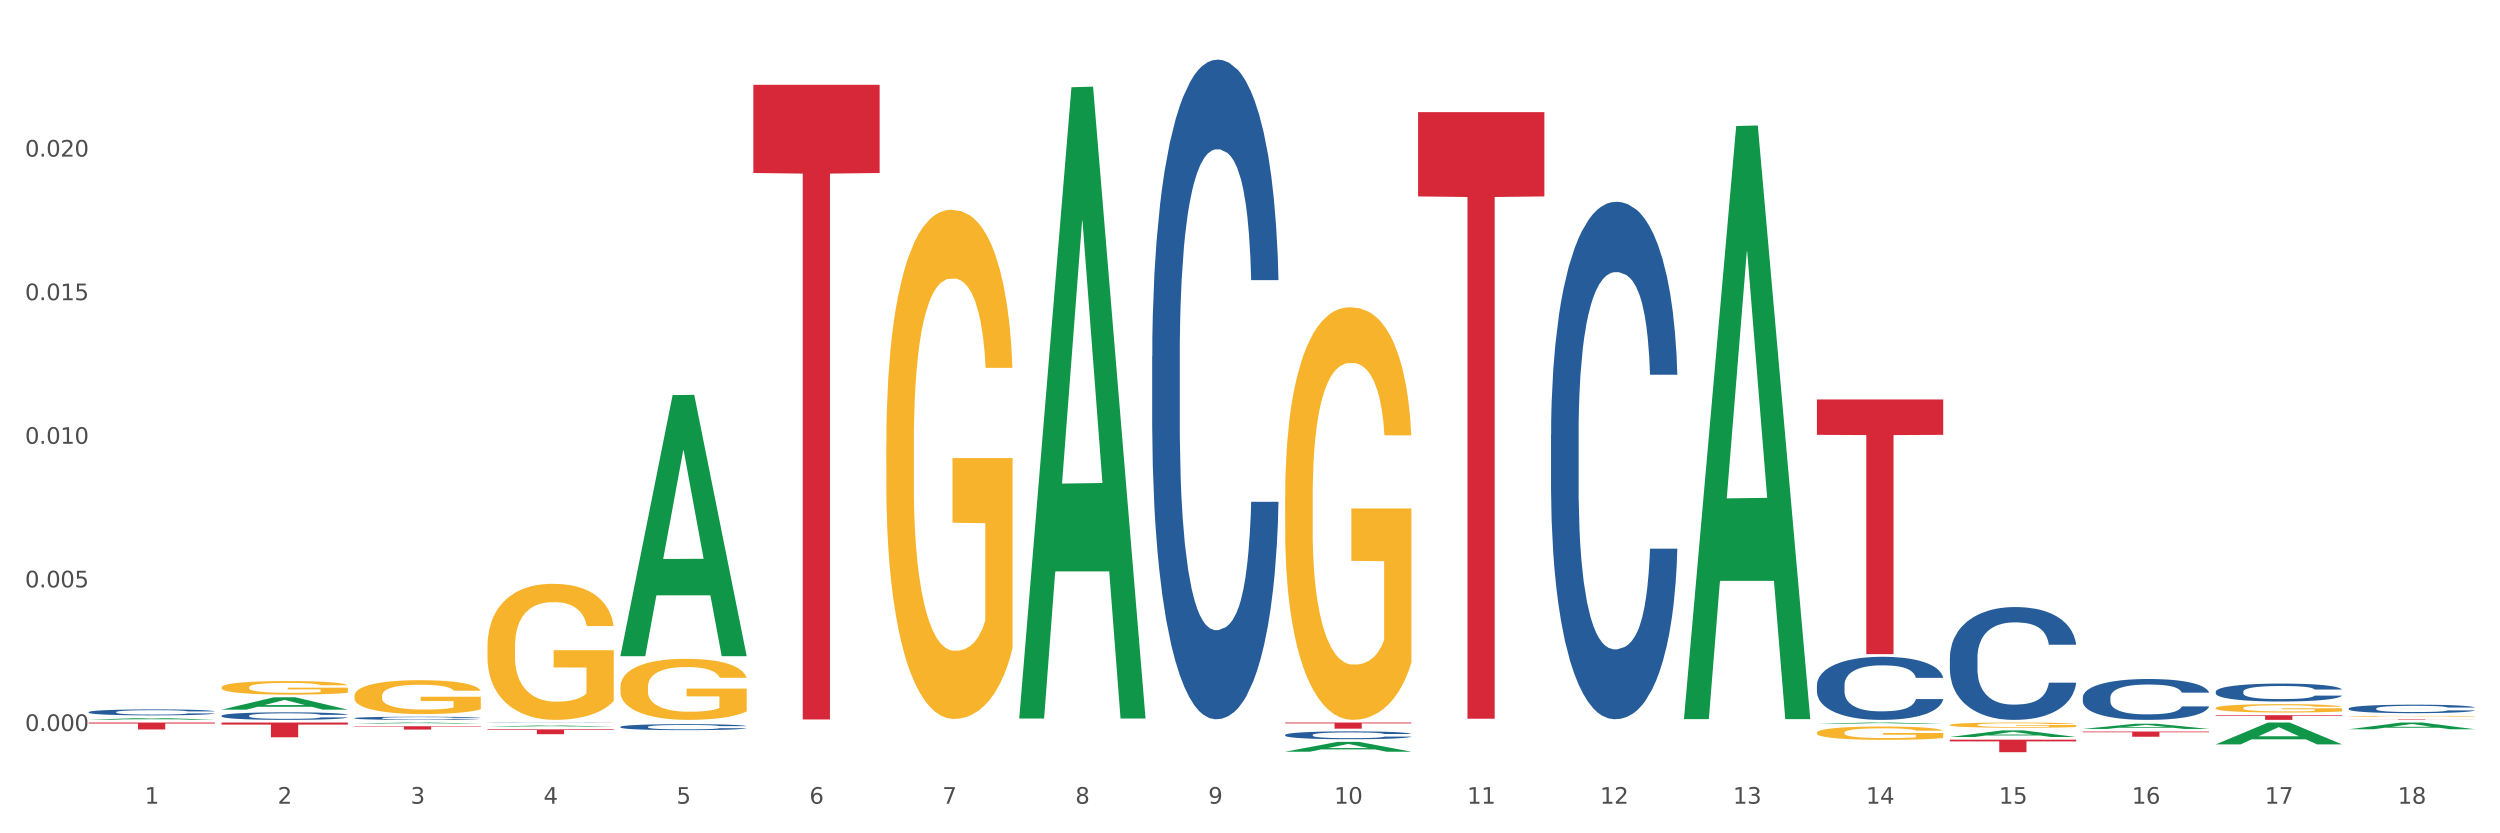 <?xml version="1.0" encoding="utf-8" standalone="no"?>
<!DOCTYPE svg PUBLIC "-//W3C//DTD SVG 1.1//EN"
  "http://www.w3.org/Graphics/SVG/1.1/DTD/svg11.dtd">
<svg xmlns:xlink="http://www.w3.org/1999/xlink" width="1080pt" height="360pt" viewBox="0 0 1080 360" xmlns="http://www.w3.org/2000/svg" version="1.1">
 <rect x="0" y="0" width="1080" height="360" fill="#333333" stroke="none"/>
 <defs>
  <style type="text/css">*{stroke-linejoin: round; stroke-linecap: butt}</style>
 </defs>
 <g id="figure_1">
  <g id="patch_1">
   <path d="M 0 360 
L 1080 360 
L 1080 0 
L 0 0 
z
" style="fill: #ffffff; stroke: #ffffff; stroke-linejoin: miter"/>
  </g>
  <g id="axes_1">
   <g id="matplotlib.axis_1">
    <g id="xtick_1">
     <g id="text_1">
      <!-- 1 -->
      <g style="fill: #4d4d4d" transform="translate(62.51 347.204) scale(0.096 -0.096)">
       <defs>
        <path id="DejaVuSans-31" d="M 794 531 
L 1825 531 
L 1825 4091 
L 703 3866 
L 703 4441 
L 1819 4666 
L 2450 4666 
L 2450 531 
L 3481 531 
L 3481 0 
L 794 0 
L 794 531 
z
" transform="scale(0.016)"/>
       </defs>
       <use xlink:href="#DejaVuSans-31"/>
      </g>
     </g>
    </g>
    <g id="xtick_2">
     <g id="text_2">
      <!-- 2 -->
      <g style="fill: #4d4d4d" transform="translate(119.942 347.204) scale(0.096 -0.096)">
       <defs>
        <path id="DejaVuSans-32" d="M 1228 531 
L 3431 531 
L 3431 0 
L 469 0 
L 469 531 
Q 828 903 1448 1529 
Q 2069 2156 2228 2338 
Q 2531 2678 2651 2914 
Q 2772 3150 2772 3378 
Q 2772 3750 2511 3984 
Q 2250 4219 1831 4219 
Q 1534 4219 1204 4116 
Q 875 4013 500 3803 
L 500 4441 
Q 881 4594 1212 4672 
Q 1544 4750 1819 4750 
Q 2544 4750 2975 4387 
Q 3406 4025 3406 3419 
Q 3406 3131 3298 2873 
Q 3191 2616 2906 2266 
Q 2828 2175 2409 1742 
Q 1991 1309 1228 531 
z
" transform="scale(0.016)"/>
       </defs>
       <use xlink:href="#DejaVuSans-32"/>
      </g>
     </g>
    </g>
    <g id="xtick_3">
     <g id="text_3">
      <!-- 3 -->
      <g style="fill: #4d4d4d" transform="translate(177.375 347.204) scale(0.096 -0.096)">
       <defs>
        <path id="DejaVuSans-33" d="M 2597 2516 
Q 3050 2419 3304 2112 
Q 3559 1806 3559 1356 
Q 3559 666 3084 287 
Q 2609 -91 1734 -91 
Q 1441 -91 1130 -33 
Q 819 25 488 141 
L 488 750 
Q 750 597 1062 519 
Q 1375 441 1716 441 
Q 2309 441 2620 675 
Q 2931 909 2931 1356 
Q 2931 1769 2642 2001 
Q 2353 2234 1838 2234 
L 1294 2234 
L 1294 2753 
L 1863 2753 
Q 2328 2753 2575 2939 
Q 2822 3125 2822 3475 
Q 2822 3834 2567 4026 
Q 2313 4219 1838 4219 
Q 1578 4219 1281 4162 
Q 984 4106 628 3988 
L 628 4550 
Q 988 4650 1302 4700 
Q 1616 4750 1894 4750 
Q 2613 4750 3031 4423 
Q 3450 4097 3450 3541 
Q 3450 3153 3228 2886 
Q 3006 2619 2597 2516 
z
" transform="scale(0.016)"/>
       </defs>
       <use xlink:href="#DejaVuSans-33"/>
      </g>
     </g>
    </g>
    <g id="xtick_4">
     <g id="text_4">
      <!-- 4 -->
      <g style="fill: #4d4d4d" transform="translate(234.808 347.204) scale(0.096 -0.096)">
       <defs>
        <path id="DejaVuSans-34" d="M 2419 4116 
L 825 1625 
L 2419 1625 
L 2419 4116 
z
M 2253 4666 
L 3047 4666 
L 3047 1625 
L 3713 1625 
L 3713 1100 
L 3047 1100 
L 3047 0 
L 2419 0 
L 2419 1100 
L 313 1100 
L 313 1709 
L 2253 4666 
z
" transform="scale(0.016)"/>
       </defs>
       <use xlink:href="#DejaVuSans-34"/>
      </g>
     </g>
    </g>
    <g id="xtick_5">
     <g id="text_5">
      <!-- 5 -->
      <g style="fill: #4d4d4d" transform="translate(292.24 347.204) scale(0.096 -0.096)">
       <defs>
        <path id="DejaVuSans-35" d="M 691 4666 
L 3169 4666 
L 3169 4134 
L 1269 4134 
L 1269 2991 
Q 1406 3038 1543 3061 
Q 1681 3084 1819 3084 
Q 2600 3084 3056 2656 
Q 3513 2228 3513 1497 
Q 3513 744 3044 326 
Q 2575 -91 1722 -91 
Q 1428 -91 1123 -41 
Q 819 9 494 109 
L 494 744 
Q 775 591 1075 516 
Q 1375 441 1709 441 
Q 2250 441 2565 725 
Q 2881 1009 2881 1497 
Q 2881 1984 2565 2268 
Q 2250 2553 1709 2553 
Q 1456 2553 1204 2497 
Q 953 2441 691 2322 
L 691 4666 
z
" transform="scale(0.016)"/>
       </defs>
       <use xlink:href="#DejaVuSans-35"/>
      </g>
     </g>
    </g>
    <g id="xtick_6">
     <g id="text_6">
      <!-- 6 -->
      <g style="fill: #4d4d4d" transform="translate(349.673 347.204) scale(0.096 -0.096)">
       <defs>
        <path id="DejaVuSans-36" d="M 2113 2584 
Q 1688 2584 1439 2293 
Q 1191 2003 1191 1497 
Q 1191 994 1439 701 
Q 1688 409 2113 409 
Q 2538 409 2786 701 
Q 3034 994 3034 1497 
Q 3034 2003 2786 2293 
Q 2538 2584 2113 2584 
z
M 3366 4563 
L 3366 3988 
Q 3128 4100 2886 4159 
Q 2644 4219 2406 4219 
Q 1781 4219 1451 3797 
Q 1122 3375 1075 2522 
Q 1259 2794 1537 2939 
Q 1816 3084 2150 3084 
Q 2853 3084 3261 2657 
Q 3669 2231 3669 1497 
Q 3669 778 3244 343 
Q 2819 -91 2113 -91 
Q 1303 -91 875 529 
Q 447 1150 447 2328 
Q 447 3434 972 4092 
Q 1497 4750 2381 4750 
Q 2619 4750 2861 4703 
Q 3103 4656 3366 4563 
z
" transform="scale(0.016)"/>
       </defs>
       <use xlink:href="#DejaVuSans-36"/>
      </g>
     </g>
    </g>
    <g id="xtick_7">
     <g id="text_7">
      <!-- 7 -->
      <g style="fill: #4d4d4d" transform="translate(407.106 347.204) scale(0.096 -0.096)">
       <defs>
        <path id="DejaVuSans-37" d="M 525 4666 
L 3525 4666 
L 3525 4397 
L 1831 0 
L 1172 0 
L 2766 4134 
L 525 4134 
L 525 4666 
z
" transform="scale(0.016)"/>
       </defs>
       <use xlink:href="#DejaVuSans-37"/>
      </g>
     </g>
    </g>
    <g id="xtick_8">
     <g id="text_8">
      <!-- 8 -->
      <g style="fill: #4d4d4d" transform="translate(464.538 347.204) scale(0.096 -0.096)">
       <defs>
        <path id="DejaVuSans-38" d="M 2034 2216 
Q 1584 2216 1326 1975 
Q 1069 1734 1069 1313 
Q 1069 891 1326 650 
Q 1584 409 2034 409 
Q 2484 409 2743 651 
Q 3003 894 3003 1313 
Q 3003 1734 2745 1975 
Q 2488 2216 2034 2216 
z
M 1403 2484 
Q 997 2584 770 2862 
Q 544 3141 544 3541 
Q 544 4100 942 4425 
Q 1341 4750 2034 4750 
Q 2731 4750 3128 4425 
Q 3525 4100 3525 3541 
Q 3525 3141 3298 2862 
Q 3072 2584 2669 2484 
Q 3125 2378 3379 2068 
Q 3634 1759 3634 1313 
Q 3634 634 3220 271 
Q 2806 -91 2034 -91 
Q 1263 -91 848 271 
Q 434 634 434 1313 
Q 434 1759 690 2068 
Q 947 2378 1403 2484 
z
M 1172 3481 
Q 1172 3119 1398 2916 
Q 1625 2713 2034 2713 
Q 2441 2713 2670 2916 
Q 2900 3119 2900 3481 
Q 2900 3844 2670 4047 
Q 2441 4250 2034 4250 
Q 1625 4250 1398 4047 
Q 1172 3844 1172 3481 
z
" transform="scale(0.016)"/>
       </defs>
       <use xlink:href="#DejaVuSans-38"/>
      </g>
     </g>
    </g>
    <g id="xtick_9">
     <g id="text_9">
      <!-- 9 -->
      <g style="fill: #4d4d4d" transform="translate(521.971 347.204) scale(0.096 -0.096)">
       <defs>
        <path id="DejaVuSans-39" d="M 703 97 
L 703 672 
Q 941 559 1184 500 
Q 1428 441 1663 441 
Q 2288 441 2617 861 
Q 2947 1281 2994 2138 
Q 2813 1869 2534 1725 
Q 2256 1581 1919 1581 
Q 1219 1581 811 2004 
Q 403 2428 403 3163 
Q 403 3881 828 4315 
Q 1253 4750 1959 4750 
Q 2769 4750 3195 4129 
Q 3622 3509 3622 2328 
Q 3622 1225 3098 567 
Q 2575 -91 1691 -91 
Q 1453 -91 1209 -44 
Q 966 3 703 97 
z
M 1959 2075 
Q 2384 2075 2632 2365 
Q 2881 2656 2881 3163 
Q 2881 3666 2632 3958 
Q 2384 4250 1959 4250 
Q 1534 4250 1286 3958 
Q 1038 3666 1038 3163 
Q 1038 2656 1286 2365 
Q 1534 2075 1959 2075 
z
" transform="scale(0.016)"/>
       </defs>
       <use xlink:href="#DejaVuSans-39"/>
      </g>
     </g>
    </g>
    <g id="xtick_10">
     <g id="text_10">
      <!-- 10 -->
      <g style="fill: #4d4d4d" transform="translate(576.35 347.204) scale(0.096 -0.096)">
       <defs>
        <path id="DejaVuSans-30" d="M 2034 4250 
Q 1547 4250 1301 3770 
Q 1056 3291 1056 2328 
Q 1056 1369 1301 889 
Q 1547 409 2034 409 
Q 2525 409 2770 889 
Q 3016 1369 3016 2328 
Q 3016 3291 2770 3770 
Q 2525 4250 2034 4250 
z
M 2034 4750 
Q 2819 4750 3233 4129 
Q 3647 3509 3647 2328 
Q 3647 1150 3233 529 
Q 2819 -91 2034 -91 
Q 1250 -91 836 529 
Q 422 1150 422 2328 
Q 422 3509 836 4129 
Q 1250 4750 2034 4750 
z
" transform="scale(0.016)"/>
       </defs>
       <use xlink:href="#DejaVuSans-31"/>
       <use xlink:href="#DejaVuSans-30" transform="translate(63.623 0)"/>
      </g>
     </g>
    </g>
    <g id="xtick_11">
     <g id="text_11">
      <!-- 11 -->
      <g style="fill: #4d4d4d" transform="translate(633.783 347.204) scale(0.096 -0.096)">
       <use xlink:href="#DejaVuSans-31"/>
       <use xlink:href="#DejaVuSans-31" transform="translate(63.623 0)"/>
      </g>
     </g>
    </g>
    <g id="xtick_12">
     <g id="text_12">
      <!-- 12 -->
      <g style="fill: #4d4d4d" transform="translate(691.215 347.204) scale(0.096 -0.096)">
       <use xlink:href="#DejaVuSans-31"/>
       <use xlink:href="#DejaVuSans-32" transform="translate(63.623 0)"/>
      </g>
     </g>
    </g>
    <g id="xtick_13">
     <g id="text_13">
      <!-- 13 -->
      <g style="fill: #4d4d4d" transform="translate(748.648 347.204) scale(0.096 -0.096)">
       <use xlink:href="#DejaVuSans-31"/>
       <use xlink:href="#DejaVuSans-33" transform="translate(63.623 0)"/>
      </g>
     </g>
    </g>
    <g id="xtick_14">
     <g id="text_14">
      <!-- 14 -->
      <g style="fill: #4d4d4d" transform="translate(806.081 347.204) scale(0.096 -0.096)">
       <use xlink:href="#DejaVuSans-31"/>
       <use xlink:href="#DejaVuSans-34" transform="translate(63.623 0)"/>
      </g>
     </g>
    </g>
    <g id="xtick_15">
     <g id="text_15">
      <!-- 15 -->
      <g style="fill: #4d4d4d" transform="translate(863.513 347.204) scale(0.096 -0.096)">
       <use xlink:href="#DejaVuSans-31"/>
       <use xlink:href="#DejaVuSans-35" transform="translate(63.623 0)"/>
      </g>
     </g>
    </g>
    <g id="xtick_16">
     <g id="text_16">
      <!-- 16 -->
      <g style="fill: #4d4d4d" transform="translate(920.946 347.204) scale(0.096 -0.096)">
       <use xlink:href="#DejaVuSans-31"/>
       <use xlink:href="#DejaVuSans-36" transform="translate(63.623 0)"/>
      </g>
     </g>
    </g>
    <g id="xtick_17">
     <g id="text_17">
      <!-- 17 -->
      <g style="fill: #4d4d4d" transform="translate(978.379 347.204) scale(0.096 -0.096)">
       <use xlink:href="#DejaVuSans-31"/>
       <use xlink:href="#DejaVuSans-37" transform="translate(63.623 0)"/>
      </g>
     </g>
    </g>
    <g id="xtick_18">
     <g id="text_18">
      <!-- 18 -->
      <g style="fill: #4d4d4d" transform="translate(1035.811 347.204) scale(0.096 -0.096)">
       <use xlink:href="#DejaVuSans-31"/>
       <use xlink:href="#DejaVuSans-38" transform="translate(63.623 0)"/>
      </g>
     </g>
    </g>
    <g id="xtick_19"/>
    <g id="xtick_20"/>
    <g id="xtick_21"/>
    <g id="xtick_22"/>
    <g id="xtick_23"/>
    <g id="xtick_24"/>
    <g id="xtick_25"/>
    <g id="xtick_26"/>
    <g id="xtick_27"/>
    <g id="xtick_28"/>
    <g id="xtick_29"/>
    <g id="xtick_30"/>
    <g id="xtick_31"/>
    <g id="xtick_32"/>
    <g id="xtick_33"/>
    <g id="xtick_34"/>
    <g id="xtick_35"/>
   </g>
   <g id="matplotlib.axis_2">
    <g id="ytick_1">
     <g id="text_19">
      <!-- 0.000 -->
      <g style="fill: #4d4d4d" transform="translate(10.8 315.783) scale(0.096 -0.096)">
       <defs>
        <path id="DejaVuSans-2e" d="M 684 794 
L 1344 794 
L 1344 0 
L 684 0 
L 684 794 
z
" transform="scale(0.016)"/>
       </defs>
       <use xlink:href="#DejaVuSans-30"/>
       <use xlink:href="#DejaVuSans-2e" transform="translate(63.623 0)"/>
       <use xlink:href="#DejaVuSans-30" transform="translate(95.41 0)"/>
       <use xlink:href="#DejaVuSans-30" transform="translate(159.033 0)"/>
       <use xlink:href="#DejaVuSans-30" transform="translate(222.656 0)"/>
      </g>
     </g>
    </g>
    <g id="ytick_2">
     <g id="text_20">
      <!-- 0.005 -->
      <g style="fill: #4d4d4d" transform="translate(10.8 253.749) scale(0.096 -0.096)">
       <use xlink:href="#DejaVuSans-30"/>
       <use xlink:href="#DejaVuSans-2e" transform="translate(63.623 0)"/>
       <use xlink:href="#DejaVuSans-30" transform="translate(95.41 0)"/>
       <use xlink:href="#DejaVuSans-30" transform="translate(159.033 0)"/>
       <use xlink:href="#DejaVuSans-35" transform="translate(222.656 0)"/>
      </g>
     </g>
    </g>
    <g id="ytick_3">
     <g id="text_21">
      <!-- 0.010 -->
      <g style="fill: #4d4d4d" transform="translate(10.8 191.715) scale(0.096 -0.096)">
       <use xlink:href="#DejaVuSans-30"/>
       <use xlink:href="#DejaVuSans-2e" transform="translate(63.623 0)"/>
       <use xlink:href="#DejaVuSans-30" transform="translate(95.41 0)"/>
       <use xlink:href="#DejaVuSans-31" transform="translate(159.033 0)"/>
       <use xlink:href="#DejaVuSans-30" transform="translate(222.656 0)"/>
      </g>
     </g>
    </g>
    <g id="ytick_4">
     <g id="text_22">
      <!-- 0.015 -->
      <g style="fill: #4d4d4d" transform="translate(10.8 129.681) scale(0.096 -0.096)">
       <use xlink:href="#DejaVuSans-30"/>
       <use xlink:href="#DejaVuSans-2e" transform="translate(63.623 0)"/>
       <use xlink:href="#DejaVuSans-30" transform="translate(95.41 0)"/>
       <use xlink:href="#DejaVuSans-31" transform="translate(159.033 0)"/>
       <use xlink:href="#DejaVuSans-35" transform="translate(222.656 0)"/>
      </g>
     </g>
    </g>
    <g id="ytick_5">
     <g id="text_23">
      <!-- 0.020 -->
      <g style="fill: #4d4d4d" transform="translate(10.8 67.647) scale(0.096 -0.096)">
       <use xlink:href="#DejaVuSans-30"/>
       <use xlink:href="#DejaVuSans-2e" transform="translate(63.623 0)"/>
       <use xlink:href="#DejaVuSans-30" transform="translate(95.41 0)"/>
       <use xlink:href="#DejaVuSans-32" transform="translate(159.033 0)"/>
       <use xlink:href="#DejaVuSans-30" transform="translate(222.656 0)"/>
      </g>
     </g>
    </g>
    <g id="ytick_6"/>
    <g id="ytick_7"/>
    <g id="ytick_8"/>
    <g id="ytick_9"/>
    <g id="ytick_10"/>
   </g>
   <g id="PolyCollection_1">
    <path d="M 382.879 192.264 
L 382.944 192.063 
L 382.944 184.83 
L 383.072 178.602 
L 383.717 163.533 
L 384.683 151.077 
L 385.391 144.447 
L 386.1 139.022 
L 386.937 133.598 
L 387.968 127.972 
L 389.836 119.735 
L 390.996 115.516 
L 392.413 111.096 
L 394.99 104.667 
L 396.858 101.05 
L 398.79 98.037 
L 401.947 94.42 
L 404.008 92.813 
L 406.198 91.608 
L 408.839 90.804 
L 410.836 90.603 
L 415.216 91.206 
L 418.953 93.014 
L 420.756 94.42 
L 423.075 96.831 
L 424.299 98.438 
L 426.296 101.653 
L 428.358 105.872 
L 429.775 109.489 
L 431.9 116.32 
L 433.511 123.15 
L 434.992 131.589 
L 435.765 137.415 
L 436.345 142.84 
L 436.861 149.068 
L 437.376 158.913 
L 425.781 158.913 
L 425.33 151.881 
L 424.621 145.251 
L 423.591 138.821 
L 422.689 134.803 
L 421.143 129.781 
L 419.726 126.566 
L 418.244 124.155 
L 416.44 122.146 
L 415.023 121.141 
L 413.026 120.338 
L 409.097 120.539 
L 406.456 122.146 
L 404.652 124.155 
L 403.493 125.963 
L 402.462 127.972 
L 401.302 130.785 
L 399.95 135.004 
L 398.983 138.821 
L 398.017 143.643 
L 397.244 148.465 
L 396.536 154.091 
L 395.956 160.118 
L 395.505 166.346 
L 395.118 173.981 
L 394.796 186.638 
L 394.796 214.163 
L 394.925 220.391 
L 395.247 228.628 
L 395.634 234.857 
L 396.278 242.29 
L 396.858 247.313 
L 397.953 254.546 
L 399.177 260.573 
L 400.143 264.391 
L 401.109 267.605 
L 402.784 272.025 
L 404.652 275.642 
L 406.263 277.852 
L 408.453 279.861 
L 409.934 280.664 
L 411.223 281.066 
L 414.379 281.066 
L 416.634 280.463 
L 419.146 279.057 
L 421.078 277.249 
L 422.689 275.039 
L 424.492 271.422 
L 425.652 268.007 
L 425.652 226.017 
L 411.48 225.816 
L 411.48 197.889 
L 437.44 197.889 
L 437.44 279.861 
L 436.345 284.08 
L 435.121 287.897 
L 433.833 291.313 
L 431.9 295.532 
L 429.581 299.55 
L 427.52 302.363 
L 425.33 304.774 
L 422.753 306.984 
L 419.404 308.993 
L 417.342 309.796 
L 414.766 310.399 
L 411.738 310.6 
L 409.097 310.198 
L 406.52 309.194 
L 403.815 307.385 
L 401.174 304.774 
L 399.177 302.162 
L 397.18 298.947 
L 395.054 294.728 
L 393.379 290.71 
L 392.091 287.093 
L 390.674 282.472 
L 389.128 276.445 
L 387.968 271.021 
L 386.937 265.395 
L 385.842 258.162 
L 385.069 251.934 
L 384.296 244.099 
L 383.845 238.272 
L 383.33 229.231 
L 382.944 216.574 
L 382.879 192.264 
z
" clip-path="url(#pdcbafa7deb)" style="fill: #f7b32b"/>
    <path d="M 555.177 215.09 
L 555.242 214.928 
L 555.242 209.066 
L 555.371 204.019 
L 556.015 191.808 
L 556.981 181.713 
L 557.69 176.34 
L 558.398 171.944 
L 559.236 167.548 
L 560.266 162.989 
L 562.134 156.313 
L 563.294 152.894 
L 564.711 149.312 
L 567.288 144.102 
L 569.156 141.171 
L 571.088 138.729 
L 574.245 135.798 
L 576.306 134.496 
L 578.496 133.519 
L 581.137 132.867 
L 583.134 132.705 
L 587.515 133.193 
L 591.251 134.658 
L 593.054 135.798 
L 595.373 137.752 
L 596.597 139.055 
L 598.594 141.66 
L 600.656 145.079 
L 602.073 148.009 
L 604.199 153.545 
L 605.809 159.081 
L 607.291 165.919 
L 608.064 170.641 
L 608.643 175.037 
L 609.159 180.085 
L 609.674 188.063 
L 598.079 188.063 
L 597.628 182.364 
L 596.919 176.991 
L 595.889 171.781 
L 594.987 168.525 
L 593.441 164.454 
L 592.024 161.849 
L 590.542 159.895 
L 588.738 158.267 
L 587.321 157.453 
L 585.324 156.802 
L 581.395 156.964 
L 578.754 158.267 
L 576.95 159.895 
L 575.791 161.361 
L 574.76 162.989 
L 573.601 165.268 
L 572.248 168.687 
L 571.282 171.781 
L 570.315 175.689 
L 569.542 179.596 
L 568.834 184.155 
L 568.254 189.04 
L 567.803 194.087 
L 567.417 200.274 
L 567.094 210.532 
L 567.094 232.838 
L 567.223 237.885 
L 567.545 244.561 
L 567.932 249.608 
L 568.576 255.632 
L 569.156 259.703 
L 570.251 265.564 
L 571.475 270.449 
L 572.441 273.542 
L 573.407 276.147 
L 575.082 279.729 
L 576.95 282.66 
L 578.561 284.451 
L 580.751 286.079 
L 582.232 286.73 
L 583.521 287.056 
L 586.677 287.056 
L 588.932 286.568 
L 591.444 285.428 
L 593.377 283.962 
L 594.987 282.171 
L 596.791 279.241 
L 597.95 276.473 
L 597.95 242.444 
L 583.778 242.281 
L 583.778 219.649 
L 609.738 219.649 
L 609.738 286.079 
L 608.643 289.498 
L 607.419 292.592 
L 606.131 295.36 
L 604.199 298.779 
L 601.88 302.035 
L 599.818 304.315 
L 597.628 306.269 
L 595.051 308.059 
L 591.702 309.688 
L 589.64 310.339 
L 587.064 310.827 
L 584.036 310.99 
L 581.395 310.665 
L 578.818 309.85 
L 576.113 308.385 
L 573.472 306.269 
L 571.475 304.152 
L 569.478 301.547 
L 567.352 298.128 
L 565.677 294.871 
L 564.389 291.941 
L 562.972 288.196 
L 561.426 283.311 
L 560.266 278.915 
L 559.236 274.356 
L 558.14 268.495 
L 557.367 263.447 
L 556.594 257.097 
L 556.144 252.376 
L 555.628 245.049 
L 555.242 234.791 
L 555.177 215.09 
z
" clip-path="url(#pdcbafa7deb)" style="fill: #f7b32b"/>
    <path d="M 210.581 313.916 
L 210.637 313.916 
L 233.137 313.417 
L 242.474 313.417 
L 265.142 313.917 
L 254.342 313.917 
L 249.449 313.801 
L 226.218 313.801 
L 226.049 313.802 
L 221.325 313.917 
L 210.581 313.917 
L 210.581 313.916 
L 229.143 313.731 
L 246.524 313.731 
L 237.918 313.523 
L 237.805 313.522 
L 237.693 313.524 
L 229.087 313.731 
L 229.143 313.731 
L 210.581 313.916 
z
" clip-path="url(#pdcbafa7deb)" style="fill: #109648"/>
    <path d="M 268.014 283.256 
L 268.07 283.15 
L 290.569 170.681 
L 299.907 170.575 
L 322.575 283.468 
L 311.775 283.468 
L 306.882 257.18 
L 283.651 257.18 
L 283.482 257.604 
L 278.757 283.468 
L 268.014 283.468 
L 268.014 283.256 
L 286.576 241.491 
L 303.957 241.385 
L 295.351 194.637 
L 295.238 194.425 
L 295.126 194.743 
L 286.52 241.385 
L 286.576 241.491 
L 268.014 283.256 
z
" clip-path="url(#pdcbafa7deb)" style="fill: #109648"/>
    <path d="M 440.312 309.899 
L 440.368 309.643 
L 462.868 37.685 
L 472.205 37.429 
L 494.873 310.412 
L 484.073 310.412 
L 479.18 246.844 
L 455.949 246.844 
L 455.78 247.869 
L 451.055 310.412 
L 440.312 310.412 
L 440.312 309.899 
L 458.874 208.908 
L 476.255 208.652 
L 467.649 95.614 
L 467.536 95.101 
L 467.424 95.87 
L 458.818 208.652 
L 458.874 208.908 
L 440.312 309.899 
z
" clip-path="url(#pdcbafa7deb)" style="fill: #109648"/>
    <path d="M 38.283 310.914 
L 38.339 310.913 
L 60.839 310.189 
L 70.176 310.189 
L 92.844 310.916 
L 82.044 310.916 
L 77.151 310.746 
L 53.92 310.746 
L 53.751 310.749 
L 49.026 310.916 
L 38.283 310.916 
L 38.283 310.914 
L 56.845 310.645 
L 74.226 310.645 
L 65.62 310.344 
L 65.507 310.342 
L 65.395 310.344 
L 56.789 310.645 
L 56.845 310.645 
L 38.283 310.914 
z
" clip-path="url(#pdcbafa7deb)" style="fill: #109648"/>
    <path d="M 95.716 306.564 
L 95.772 306.559 
L 118.271 301.236 
L 127.609 301.231 
L 150.277 306.574 
L 139.477 306.574 
L 134.583 305.33 
L 111.353 305.33 
L 111.184 305.35 
L 106.459 306.574 
L 95.716 306.574 
L 95.716 306.564 
L 114.278 304.587 
L 131.659 304.582 
L 123.052 302.37 
L 122.94 302.36 
L 122.827 302.375 
L 114.221 304.582 
L 114.278 304.587 
L 95.716 306.564 
z
" clip-path="url(#pdcbafa7deb)" style="fill: #109648"/>
    <path d="M 153.148 312.585 
L 153.205 312.585 
L 175.704 312.136 
L 185.041 312.136 
L 207.709 312.586 
L 196.91 312.586 
L 192.016 312.481 
L 168.785 312.481 
L 168.617 312.483 
L 163.892 312.586 
L 153.148 312.586 
L 153.148 312.585 
L 171.71 312.419 
L 189.091 312.418 
L 180.485 312.232 
L 180.373 312.231 
L 180.26 312.232 
L 171.654 312.418 
L 171.71 312.419 
L 153.148 312.585 
z
" clip-path="url(#pdcbafa7deb)" style="fill: #109648"/>
    <path d="M 842.341 318.382 
L 842.397 318.379 
L 864.896 315.536 
L 874.234 315.533 
L 896.902 318.387 
L 886.102 318.387 
L 881.209 317.723 
L 857.978 317.723 
L 857.809 317.733 
L 853.084 318.387 
L 842.341 318.387 
L 842.341 318.382 
L 860.903 317.326 
L 878.284 317.323 
L 869.678 316.142 
L 869.565 316.136 
L 869.453 316.144 
L 860.847 317.323 
L 860.903 317.326 
L 842.341 318.382 
z
" clip-path="url(#pdcbafa7deb)" style="fill: #109648"/>
    <path d="M 1014.639 315.044 
L 1014.695 315.041 
L 1037.195 312.138 
L 1046.532 312.136 
L 1069.2 315.049 
L 1058.4 315.049 
L 1053.507 314.371 
L 1030.276 314.371 
L 1030.107 314.382 
L 1025.382 315.049 
L 1014.639 315.049 
L 1014.639 315.044 
L 1033.201 313.966 
L 1050.582 313.963 
L 1041.976 312.757 
L 1041.863 312.751 
L 1041.751 312.759 
L 1033.145 313.963 
L 1033.201 313.966 
L 1014.639 315.044 
z
" clip-path="url(#pdcbafa7deb)" style="fill: #109648"/>
    <path d="M 899.774 314.887 
L 899.83 314.885 
L 922.329 312.667 
L 931.666 312.665 
L 954.335 314.891 
L 943.535 314.891 
L 938.641 314.373 
L 915.411 314.373 
L 915.242 314.381 
L 910.517 314.891 
L 899.774 314.891 
L 899.774 314.887 
L 918.336 314.063 
L 935.716 314.061 
L 927.11 313.139 
L 926.998 313.135 
L 926.885 313.141 
L 918.279 314.061 
L 918.336 314.063 
L 899.774 314.887 
z
" clip-path="url(#pdcbafa7deb)" style="fill: #109648"/>
    <path d="M 957.206 321.562 
L 957.262 321.553 
L 979.762 312.145 
L 989.099 312.136 
L 1011.767 321.579 
L 1000.968 321.579 
L 996.074 319.38 
L 972.843 319.38 
L 972.675 319.416 
L 967.95 321.579 
L 957.206 321.579 
L 957.206 321.562 
L 975.768 318.068 
L 993.149 318.059 
L 984.543 314.149 
L 984.431 314.131 
L 984.318 314.157 
L 975.712 318.059 
L 975.768 318.068 
L 957.206 321.562 
z
" clip-path="url(#pdcbafa7deb)" style="fill: #109648"/>
    <path d="M 727.475 310.182 
L 727.532 309.941 
L 750.031 54.437 
L 759.368 54.196 
L 782.036 310.663 
L 771.237 310.663 
L 766.343 250.941 
L 743.113 250.941 
L 742.944 251.905 
L 738.219 310.663 
L 727.475 310.663 
L 727.475 310.182 
L 746.037 215.301 
L 763.418 215.06 
L 754.812 108.861 
L 754.7 108.379 
L 754.587 109.102 
L 745.981 215.06 
L 746.037 215.301 
L 727.475 310.182 
z
" clip-path="url(#pdcbafa7deb)" style="fill: #109648"/>
    <path d="M 784.908 312.714 
L 784.964 312.713 
L 807.464 312.136 
L 816.801 312.136 
L 839.469 312.715 
L 828.669 312.715 
L 823.776 312.58 
L 800.545 312.58 
L 800.376 312.582 
L 795.652 312.715 
L 784.908 312.715 
L 784.908 312.714 
L 803.47 312.5 
L 820.851 312.499 
L 812.245 312.259 
L 812.132 312.258 
L 812.02 312.26 
L 803.414 312.499 
L 803.47 312.5 
L 784.908 312.714 
z
" clip-path="url(#pdcbafa7deb)" style="fill: #109648"/>
    <path d="M 555.177 324.727 
L 555.234 324.723 
L 577.733 320.496 
L 587.07 320.492 
L 609.738 324.735 
L 598.939 324.735 
L 594.045 323.747 
L 570.814 323.747 
L 570.646 323.763 
L 565.921 324.735 
L 555.177 324.735 
L 555.177 324.727 
L 573.739 323.158 
L 591.12 323.154 
L 582.514 321.397 
L 582.402 321.389 
L 582.289 321.401 
L 573.683 323.154 
L 573.739 323.158 
L 555.177 324.727 
z
" clip-path="url(#pdcbafa7deb)" style="fill: #109648"/>
    <path d="M 268.014 296.802 
L 268.078 296.778 
L 268.078 295.911 
L 268.207 295.164 
L 268.851 293.358 
L 269.817 291.864 
L 270.526 291.07 
L 271.235 290.419 
L 272.072 289.769 
L 273.103 289.094 
L 274.971 288.107 
L 276.13 287.601 
L 277.548 287.071 
L 280.124 286.3 
L 281.992 285.867 
L 283.925 285.505 
L 287.081 285.072 
L 289.143 284.879 
L 291.333 284.734 
L 293.974 284.638 
L 295.971 284.614 
L 300.351 284.686 
L 304.087 284.903 
L 305.891 285.072 
L 308.21 285.361 
L 309.434 285.553 
L 311.431 285.939 
L 313.492 286.445 
L 314.909 286.878 
L 317.035 287.697 
L 318.645 288.516 
L 320.127 289.528 
L 320.9 290.226 
L 321.48 290.877 
L 321.995 291.624 
L 322.51 292.804 
L 310.915 292.804 
L 310.465 291.961 
L 309.756 291.166 
L 308.725 290.395 
L 307.823 289.913 
L 306.277 289.311 
L 304.86 288.926 
L 303.379 288.637 
L 301.575 288.396 
L 300.158 288.275 
L 298.161 288.179 
L 294.231 288.203 
L 291.59 288.396 
L 289.787 288.637 
L 288.627 288.853 
L 287.597 289.094 
L 286.437 289.432 
L 285.084 289.937 
L 284.118 290.395 
L 283.152 290.973 
L 282.379 291.551 
L 281.67 292.226 
L 281.09 292.948 
L 280.64 293.695 
L 280.253 294.61 
L 279.931 296.128 
L 279.931 299.428 
L 280.06 300.175 
L 280.382 301.162 
L 280.768 301.909 
L 281.413 302.8 
L 281.992 303.403 
L 283.087 304.27 
L 284.311 304.992 
L 285.278 305.45 
L 286.244 305.835 
L 287.919 306.365 
L 289.787 306.799 
L 291.397 307.064 
L 293.587 307.305 
L 295.069 307.401 
L 296.357 307.449 
L 299.514 307.449 
L 301.768 307.377 
L 304.28 307.208 
L 306.213 306.992 
L 307.823 306.727 
L 309.627 306.293 
L 310.787 305.884 
L 310.787 300.849 
L 296.615 300.825 
L 296.615 297.477 
L 322.575 297.477 
L 322.575 307.305 
L 321.48 307.811 
L 320.256 308.268 
L 318.968 308.678 
L 317.035 309.184 
L 314.716 309.665 
L 312.655 310.003 
L 310.465 310.292 
L 307.888 310.557 
L 304.538 310.798 
L 302.477 310.894 
L 299.9 310.966 
L 296.873 310.99 
L 294.231 310.942 
L 291.655 310.822 
L 288.949 310.605 
L 286.308 310.292 
L 284.311 309.979 
L 282.314 309.593 
L 280.189 309.087 
L 278.514 308.606 
L 277.225 308.172 
L 275.808 307.618 
L 274.262 306.895 
L 273.103 306.245 
L 272.072 305.57 
L 270.977 304.703 
L 270.204 303.957 
L 269.431 303.017 
L 268.98 302.319 
L 268.465 301.235 
L 268.078 299.717 
L 268.014 296.802 
z
" clip-path="url(#pdcbafa7deb)" style="fill: #f7b32b"/>
    <path d="M 95.716 296.934 
L 95.78 296.928 
L 95.78 296.736 
L 95.909 296.57 
L 96.553 296.168 
L 97.519 295.837 
L 98.228 295.66 
L 98.937 295.516 
L 99.774 295.371 
L 100.805 295.221 
L 102.673 295.002 
L 103.832 294.89 
L 105.249 294.772 
L 107.826 294.601 
L 109.694 294.504 
L 111.627 294.424 
L 114.783 294.328 
L 116.844 294.285 
L 119.035 294.253 
L 121.676 294.231 
L 123.673 294.226 
L 128.053 294.242 
L 131.789 294.29 
L 133.593 294.328 
L 135.912 294.392 
L 137.136 294.435 
L 139.133 294.52 
L 141.194 294.633 
L 142.611 294.729 
L 144.737 294.911 
L 146.347 295.093 
L 147.829 295.318 
L 148.602 295.473 
L 149.182 295.617 
L 149.697 295.783 
L 150.212 296.045 
L 138.617 296.045 
L 138.166 295.858 
L 137.458 295.681 
L 136.427 295.51 
L 135.525 295.403 
L 133.979 295.269 
L 132.562 295.184 
L 131.081 295.12 
L 129.277 295.066 
L 127.86 295.039 
L 125.863 295.018 
L 121.933 295.023 
L 119.292 295.066 
L 117.489 295.12 
L 116.329 295.168 
L 115.298 295.221 
L 114.139 295.296 
L 112.786 295.409 
L 111.82 295.51 
L 110.854 295.639 
L 110.081 295.767 
L 109.372 295.917 
L 108.792 296.077 
L 108.341 296.243 
L 107.955 296.447 
L 107.633 296.784 
L 107.633 297.517 
L 107.762 297.683 
L 108.084 297.902 
L 108.47 298.068 
L 109.114 298.266 
L 109.694 298.4 
L 110.789 298.592 
L 112.013 298.753 
L 112.979 298.855 
L 113.946 298.94 
L 115.621 299.058 
L 117.489 299.154 
L 119.099 299.213 
L 121.289 299.267 
L 122.771 299.288 
L 124.059 299.299 
L 127.216 299.299 
L 129.47 299.283 
L 131.982 299.245 
L 133.915 299.197 
L 135.525 299.138 
L 137.329 299.042 
L 138.488 298.951 
L 138.488 297.833 
L 124.317 297.827 
L 124.317 297.083 
L 150.277 297.083 
L 150.277 299.267 
L 149.182 299.379 
L 147.958 299.481 
L 146.669 299.572 
L 144.737 299.684 
L 142.418 299.791 
L 140.357 299.866 
L 138.166 299.93 
L 135.59 299.989 
L 132.24 300.042 
L 130.179 300.064 
L 127.602 300.08 
L 124.574 300.085 
L 121.933 300.074 
L 119.357 300.048 
L 116.651 300 
L 114.01 299.93 
L 112.013 299.86 
L 110.016 299.775 
L 107.89 299.662 
L 106.216 299.555 
L 104.927 299.459 
L 103.51 299.336 
L 101.964 299.176 
L 100.805 299.031 
L 99.774 298.881 
L 98.679 298.689 
L 97.906 298.523 
L 97.133 298.314 
L 96.682 298.159 
L 96.167 297.918 
L 95.78 297.581 
L 95.716 296.934 
z
" clip-path="url(#pdcbafa7deb)" style="fill: #f7b32b"/>
    <path d="M 153.148 300.608 
L 153.213 300.594 
L 153.213 300.113 
L 153.342 299.699 
L 153.986 298.696 
L 154.952 297.867 
L 155.661 297.426 
L 156.369 297.065 
L 157.207 296.704 
L 158.237 296.33 
L 160.105 295.782 
L 161.265 295.501 
L 162.682 295.207 
L 165.259 294.779 
L 167.127 294.538 
L 169.059 294.338 
L 172.216 294.097 
L 174.277 293.99 
L 176.467 293.91 
L 179.108 293.857 
L 181.105 293.843 
L 185.486 293.883 
L 189.222 294.004 
L 191.026 294.097 
L 193.345 294.258 
L 194.568 294.365 
L 196.565 294.578 
L 198.627 294.859 
L 200.044 295.1 
L 202.17 295.554 
L 203.78 296.009 
L 205.262 296.57 
L 206.035 296.958 
L 206.614 297.319 
L 207.13 297.733 
L 207.645 298.388 
L 196.05 298.388 
L 195.599 297.921 
L 194.891 297.479 
L 193.86 297.052 
L 192.958 296.784 
L 191.412 296.45 
L 189.995 296.236 
L 188.513 296.076 
L 186.71 295.942 
L 185.292 295.875 
L 183.295 295.822 
L 179.366 295.835 
L 176.725 295.942 
L 174.921 296.076 
L 173.762 296.196 
L 172.731 296.33 
L 171.572 296.517 
L 170.219 296.798 
L 169.253 297.052 
L 168.286 297.372 
L 167.513 297.693 
L 166.805 298.068 
L 166.225 298.469 
L 165.774 298.883 
L 165.388 299.391 
L 165.066 300.233 
L 165.066 302.065 
L 165.194 302.479 
L 165.516 303.027 
L 165.903 303.442 
L 166.547 303.936 
L 167.127 304.271 
L 168.222 304.752 
L 169.446 305.153 
L 170.412 305.407 
L 171.378 305.621 
L 173.053 305.915 
L 174.921 306.155 
L 176.532 306.302 
L 178.722 306.436 
L 180.203 306.49 
L 181.492 306.516 
L 184.648 306.516 
L 186.903 306.476 
L 189.415 306.383 
L 191.348 306.262 
L 192.958 306.115 
L 194.762 305.875 
L 195.921 305.647 
L 195.921 302.853 
L 181.749 302.84 
L 181.749 300.982 
L 207.709 300.982 
L 207.709 306.436 
L 206.614 306.717 
L 205.39 306.971 
L 204.102 307.198 
L 202.17 307.479 
L 199.851 307.746 
L 197.789 307.933 
L 195.599 308.094 
L 193.022 308.241 
L 189.673 308.375 
L 187.611 308.428 
L 185.035 308.468 
L 182.007 308.482 
L 179.366 308.455 
L 176.789 308.388 
L 174.084 308.268 
L 171.443 308.094 
L 169.446 307.92 
L 167.449 307.706 
L 165.323 307.425 
L 163.648 307.158 
L 162.36 306.917 
L 160.943 306.61 
L 159.397 306.209 
L 158.237 305.848 
L 157.207 305.474 
L 156.112 304.992 
L 155.339 304.578 
L 154.566 304.057 
L 154.115 303.669 
L 153.599 303.067 
L 153.213 302.225 
L 153.148 300.608 
z
" clip-path="url(#pdcbafa7deb)" style="fill: #f7b32b"/>
    <path d="M 210.581 279.369 
L 210.646 279.316 
L 210.646 277.383 
L 210.774 275.719 
L 211.419 271.692 
L 212.385 268.364 
L 213.093 266.592 
L 213.802 265.143 
L 214.639 263.693 
L 215.67 262.19 
L 217.538 259.989 
L 218.698 258.862 
L 220.115 257.681 
L 222.691 255.963 
L 224.56 254.996 
L 226.492 254.191 
L 229.648 253.225 
L 231.71 252.795 
L 233.9 252.473 
L 236.541 252.258 
L 238.538 252.205 
L 242.918 252.366 
L 246.655 252.849 
L 248.458 253.225 
L 250.777 253.869 
L 252.001 254.298 
L 253.998 255.157 
L 256.059 256.285 
L 257.477 257.251 
L 259.602 259.076 
L 261.213 260.902 
L 262.694 263.156 
L 263.467 264.713 
L 264.047 266.163 
L 264.562 267.827 
L 265.078 270.458 
L 253.483 270.458 
L 253.032 268.579 
L 252.323 266.807 
L 251.293 265.089 
L 250.391 264.015 
L 248.845 262.673 
L 247.428 261.814 
L 245.946 261.17 
L 244.142 260.633 
L 242.725 260.365 
L 240.728 260.15 
L 236.799 260.204 
L 234.158 260.633 
L 232.354 261.17 
L 231.194 261.653 
L 230.164 262.19 
L 229.004 262.942 
L 227.652 264.069 
L 226.685 265.089 
L 225.719 266.378 
L 224.946 267.666 
L 224.237 269.169 
L 223.658 270.78 
L 223.207 272.444 
L 222.82 274.484 
L 222.498 277.866 
L 222.498 285.221 
L 222.627 286.885 
L 222.949 289.087 
L 223.336 290.751 
L 223.98 292.737 
L 224.56 294.079 
L 225.655 296.012 
L 226.879 297.623 
L 227.845 298.643 
L 228.811 299.502 
L 230.486 300.683 
L 232.354 301.649 
L 233.964 302.239 
L 236.155 302.776 
L 237.636 302.991 
L 238.925 303.098 
L 242.081 303.098 
L 244.336 302.937 
L 246.848 302.562 
L 248.78 302.078 
L 250.391 301.488 
L 252.194 300.522 
L 253.354 299.609 
L 253.354 288.389 
L 239.182 288.335 
L 239.182 280.873 
L 265.142 280.873 
L 265.142 302.776 
L 264.047 303.904 
L 262.823 304.924 
L 261.535 305.836 
L 259.602 306.964 
L 257.283 308.038 
L 255.222 308.789 
L 253.032 309.433 
L 250.455 310.024 
L 247.105 310.561 
L 245.044 310.775 
L 242.467 310.937 
L 239.44 310.99 
L 236.799 310.883 
L 234.222 310.614 
L 231.517 310.131 
L 228.875 309.433 
L 226.879 308.735 
L 224.882 307.876 
L 222.756 306.749 
L 221.081 305.675 
L 219.793 304.709 
L 218.376 303.474 
L 216.83 301.864 
L 215.67 300.414 
L 214.639 298.911 
L 213.544 296.978 
L 212.771 295.314 
L 211.998 293.22 
L 211.547 291.663 
L 211.032 289.248 
L 210.646 285.865 
L 210.581 279.369 
z
" clip-path="url(#pdcbafa7deb)" style="fill: #f7b32b"/>
    <path d="M 325.447 36.638 
L 380.008 36.638 
L 380.008 74.737 
L 358.545 74.994 
L 358.545 310.795 
L 346.78 310.795 
L 346.78 74.994 
L 325.447 74.737 
L 325.447 36.895 
L 325.447 36.638 
z
" clip-path="url(#pdcbafa7deb)" style="fill: #d62839"/>
    <path d="M 842.341 319.533 
L 896.902 319.533 
L 896.902 320.286 
L 875.439 320.291 
L 875.439 324.95 
L 863.674 324.95 
L 863.674 320.291 
L 842.341 320.286 
L 842.341 319.538 
L 842.341 319.533 
z
" clip-path="url(#pdcbafa7deb)" style="fill: #d62839"/>
    <path d="M 899.774 316.036 
L 954.335 316.036 
L 954.335 316.348 
L 932.872 316.35 
L 932.872 318.281 
L 921.107 318.281 
L 921.107 316.35 
L 899.774 316.348 
L 899.774 316.039 
L 899.774 316.036 
z
" clip-path="url(#pdcbafa7deb)" style="fill: #d62839"/>
    <path d="M 957.206 308.959 
L 1011.767 308.959 
L 1011.767 309.241 
L 990.305 309.243 
L 990.305 310.99 
L 978.539 310.99 
L 978.539 309.243 
L 957.206 309.241 
L 957.206 308.961 
L 957.206 308.959 
z
" clip-path="url(#pdcbafa7deb)" style="fill: #d62839"/>
    <path d="M 1014.639 310.766 
L 1069.2 310.766 
L 1069.2 310.797 
L 1047.738 310.797 
L 1047.738 310.99 
L 1035.972 310.99 
L 1035.972 310.797 
L 1014.639 310.797 
L 1014.639 310.766 
L 1014.639 310.766 
z
" clip-path="url(#pdcbafa7deb)" style="fill: #d62839"/>
    <path d="M 612.61 48.438 
L 667.171 48.438 
L 667.171 84.856 
L 645.709 85.103 
L 645.709 310.506 
L 633.943 310.506 
L 633.943 85.103 
L 612.61 84.856 
L 612.61 48.684 
L 612.61 48.438 
z
" clip-path="url(#pdcbafa7deb)" style="fill: #d62839"/>
    <path d="M 784.908 172.57 
L 839.469 172.57 
L 839.469 187.859 
L 818.007 187.962 
L 818.007 282.586 
L 806.241 282.586 
L 806.241 187.962 
L 784.908 187.859 
L 784.908 172.674 
L 784.908 172.57 
z
" clip-path="url(#pdcbafa7deb)" style="fill: #d62839"/>
    <path d="M 555.177 312.136 
L 609.738 312.136 
L 609.738 312.506 
L 588.276 312.508 
L 588.276 314.798 
L 576.51 314.798 
L 576.51 312.508 
L 555.177 312.506 
L 555.177 312.138 
L 555.177 312.136 
z
" clip-path="url(#pdcbafa7deb)" style="fill: #d62839"/>
    <path d="M 95.716 312.136 
L 150.277 312.136 
L 150.277 313.019 
L 128.814 313.025 
L 128.814 318.495 
L 117.049 318.495 
L 117.049 313.025 
L 95.716 313.019 
L 95.716 312.142 
L 95.716 312.136 
z
" clip-path="url(#pdcbafa7deb)" style="fill: #d62839"/>
    <path d="M 153.148 313.732 
L 207.709 313.732 
L 207.709 313.932 
L 186.247 313.933 
L 186.247 315.173 
L 174.482 315.173 
L 174.482 313.933 
L 153.148 313.932 
L 153.148 313.733 
L 153.148 313.732 
z
" clip-path="url(#pdcbafa7deb)" style="fill: #d62839"/>
    <path d="M 210.581 315.063 
L 265.142 315.063 
L 265.142 315.354 
L 243.68 315.356 
L 243.68 317.161 
L 231.914 317.161 
L 231.914 315.356 
L 210.581 315.354 
L 210.581 315.064 
L 210.581 315.063 
z
" clip-path="url(#pdcbafa7deb)" style="fill: #d62839"/>
    <path d="M 38.283 312.136 
L 92.844 312.136 
L 92.844 312.553 
L 71.382 312.556 
L 71.382 315.14 
L 59.616 315.14 
L 59.616 312.556 
L 38.283 312.553 
L 38.283 312.139 
L 38.283 312.136 
z
" clip-path="url(#pdcbafa7deb)" style="fill: #d62839"/>
    <path d="M 784.908 316.523 
L 784.973 316.517 
L 784.973 316.328 
L 785.101 316.165 
L 785.746 315.77 
L 786.712 315.444 
L 787.42 315.27 
L 788.129 315.128 
L 788.966 314.986 
L 789.997 314.839 
L 791.865 314.623 
L 793.025 314.513 
L 794.442 314.397 
L 797.018 314.229 
L 798.887 314.134 
L 800.819 314.055 
L 803.976 313.96 
L 806.037 313.918 
L 808.227 313.887 
L 810.868 313.866 
L 812.865 313.861 
L 817.245 313.876 
L 820.982 313.924 
L 822.785 313.96 
L 825.104 314.024 
L 826.328 314.066 
L 828.325 314.15 
L 830.386 314.26 
L 831.804 314.355 
L 833.929 314.534 
L 835.54 314.713 
L 837.021 314.934 
L 837.794 315.086 
L 838.374 315.228 
L 838.889 315.392 
L 839.405 315.649 
L 827.81 315.649 
L 827.359 315.465 
L 826.65 315.292 
L 825.62 315.123 
L 824.718 315.018 
L 823.172 314.886 
L 821.755 314.802 
L 820.273 314.739 
L 818.469 314.687 
L 817.052 314.66 
L 815.055 314.639 
L 811.126 314.644 
L 808.485 314.687 
L 806.681 314.739 
L 805.522 314.786 
L 804.491 314.839 
L 803.331 314.913 
L 801.979 315.023 
L 801.012 315.123 
L 800.046 315.249 
L 799.273 315.376 
L 798.564 315.523 
L 797.985 315.681 
L 797.534 315.844 
L 797.147 316.044 
L 796.825 316.375 
L 796.825 317.096 
L 796.954 317.259 
L 797.276 317.475 
L 797.663 317.638 
L 798.307 317.833 
L 798.887 317.964 
L 799.982 318.154 
L 801.206 318.311 
L 802.172 318.411 
L 803.138 318.496 
L 804.813 318.611 
L 806.681 318.706 
L 808.291 318.764 
L 810.482 318.816 
L 811.963 318.837 
L 813.252 318.848 
L 816.408 318.848 
L 818.663 318.832 
L 821.175 318.795 
L 823.107 318.748 
L 824.718 318.69 
L 826.521 318.595 
L 827.681 318.506 
L 827.681 317.406 
L 813.509 317.401 
L 813.509 316.67 
L 839.469 316.67 
L 839.469 318.816 
L 838.374 318.927 
L 837.15 319.027 
L 835.862 319.116 
L 833.929 319.227 
L 831.61 319.332 
L 829.549 319.406 
L 827.359 319.469 
L 824.782 319.527 
L 821.432 319.579 
L 819.371 319.6 
L 816.794 319.616 
L 813.767 319.621 
L 811.126 319.611 
L 808.549 319.585 
L 805.844 319.537 
L 803.203 319.469 
L 801.206 319.4 
L 799.209 319.316 
L 797.083 319.206 
L 795.408 319.101 
L 794.12 319.006 
L 792.703 318.885 
L 791.157 318.727 
L 789.997 318.585 
L 788.966 318.438 
L 787.871 318.248 
L 787.098 318.085 
L 786.325 317.88 
L 785.874 317.727 
L 785.359 317.491 
L 784.973 317.159 
L 784.908 316.523 
z
" clip-path="url(#pdcbafa7deb)" style="fill: #f7b32b"/>
    <path d="M 1014.639 306.07 
L 1014.703 306.066 
L 1014.703 305.972 
L 1014.897 305.845 
L 1015.606 305.609 
L 1016.509 305.431 
L 1018.057 305.223 
L 1018.895 305.136 
L 1019.992 305.038 
L 1022.249 304.88 
L 1024.829 304.746 
L 1026.635 304.672 
L 1027.989 304.625 
L 1031.02 304.541 
L 1032.761 304.504 
L 1034.567 304.473 
L 1036.115 304.453 
L 1038.695 304.43 
L 1040.759 304.42 
L 1043.145 304.416 
L 1045.144 304.42 
L 1047.788 304.433 
L 1051.658 304.473 
L 1053.141 304.497 
L 1055.141 304.537 
L 1057.204 304.591 
L 1058.881 304.645 
L 1060.816 304.722 
L 1062.815 304.823 
L 1064.75 304.951 
L 1066.104 305.068 
L 1067.201 305.193 
L 1068.168 305.344 
L 1068.878 305.509 
L 1069.2 305.646 
L 1057.398 305.646 
L 1057.075 305.522 
L 1056.43 305.388 
L 1055.785 305.297 
L 1055.076 305.223 
L 1053.98 305.139 
L 1053.012 305.085 
L 1051.4 305.021 
L 1049.917 304.981 
L 1048.691 304.957 
L 1047.208 304.937 
L 1044.048 304.917 
L 1041.79 304.917 
L 1040.372 304.924 
L 1038.63 304.941 
L 1037.147 304.964 
L 1035.406 305.004 
L 1034.051 305.048 
L 1032.697 305.105 
L 1031.923 305.146 
L 1030.762 305.22 
L 1029.988 305.28 
L 1028.956 305.384 
L 1028.376 305.458 
L 1027.344 305.65 
L 1026.893 305.791 
L 1026.699 305.888 
L 1026.57 305.996 
L 1026.57 306.52 
L 1026.957 306.755 
L 1027.28 306.856 
L 1027.796 306.97 
L 1028.763 307.118 
L 1030.182 307.263 
L 1031.665 307.367 
L 1032.89 307.431 
L 1034.051 307.478 
L 1035.212 307.515 
L 1036.631 307.548 
L 1037.792 307.569 
L 1039.533 307.589 
L 1041.597 307.599 
L 1043.209 307.599 
L 1046.498 307.582 
L 1047.982 307.565 
L 1049.401 307.542 
L 1050.948 307.505 
L 1052.174 307.464 
L 1052.883 307.434 
L 1054.044 307.37 
L 1054.947 307.303 
L 1055.721 307.226 
L 1056.237 307.159 
L 1056.817 307.058 
L 1057.269 306.944 
L 1057.398 306.883 
L 1069.2 306.883 
L 1068.942 307.004 
L 1068.491 307.122 
L 1067.588 307.28 
L 1066.878 307.37 
L 1065.782 307.481 
L 1064.621 307.575 
L 1063.009 307.68 
L 1061.525 307.757 
L 1059.978 307.824 
L 1058.301 307.885 
L 1055.27 307.969 
L 1054.173 307.992 
L 1051.851 308.032 
L 1050.046 308.056 
L 1047.401 308.079 
L 1044.693 308.093 
L 1041.855 308.096 
L 1039.34 308.09 
L 1036.567 308.069 
L 1034.825 308.049 
L 1032.89 308.019 
L 1030.633 307.972 
L 1028.505 307.915 
L 1026.506 307.848 
L 1024.635 307.77 
L 1022.894 307.683 
L 1020.637 307.538 
L 1018.96 307.397 
L 1017.735 307.266 
L 1016.896 307.155 
L 1016.058 307.014 
L 1015.606 306.917 
L 1014.897 306.681 
L 1014.639 306.463 
L 1014.639 306.07 
z
" clip-path="url(#pdcbafa7deb)" style="fill: #255c99"/>
    <path d="M 957.206 298.781 
L 957.271 298.774 
L 957.271 298.576 
L 957.464 298.307 
L 958.174 297.812 
L 959.077 297.438 
L 960.624 296.999 
L 961.463 296.815 
L 962.559 296.61 
L 964.816 296.278 
L 967.396 295.995 
L 969.202 295.84 
L 970.556 295.741 
L 973.587 295.564 
L 975.329 295.486 
L 977.135 295.423 
L 978.682 295.38 
L 981.262 295.331 
L 983.326 295.31 
L 985.712 295.303 
L 987.711 295.31 
L 990.356 295.338 
L 994.225 295.423 
L 995.709 295.472 
L 997.708 295.557 
L 999.772 295.67 
L 1001.448 295.783 
L 1003.383 295.946 
L 1005.382 296.158 
L 1007.317 296.427 
L 1008.672 296.674 
L 1009.768 296.936 
L 1010.735 297.254 
L 1011.445 297.6 
L 1011.767 297.89 
L 999.965 297.89 
L 999.643 297.628 
L 998.998 297.346 
L 998.353 297.155 
L 997.643 296.999 
L 996.547 296.823 
L 995.58 296.709 
L 993.967 296.575 
L 992.484 296.49 
L 991.259 296.441 
L 989.775 296.398 
L 986.615 296.356 
L 984.358 296.356 
L 982.939 296.37 
L 981.198 296.405 
L 979.714 296.455 
L 977.973 296.54 
L 976.619 296.632 
L 975.264 296.752 
L 974.49 296.837 
L 973.329 296.992 
L 972.556 297.119 
L 971.524 297.339 
L 970.943 297.494 
L 969.911 297.897 
L 969.46 298.194 
L 969.266 298.399 
L 969.137 298.625 
L 969.137 299.728 
L 969.524 300.223 
L 969.847 300.435 
L 970.363 300.675 
L 971.33 300.986 
L 972.749 301.29 
L 974.232 301.51 
L 975.458 301.644 
L 976.619 301.743 
L 977.779 301.821 
L 979.198 301.891 
L 980.359 301.934 
L 982.101 301.976 
L 984.164 301.997 
L 985.777 301.997 
L 989.066 301.962 
L 990.549 301.927 
L 991.968 301.877 
L 993.516 301.799 
L 994.741 301.715 
L 995.451 301.651 
L 996.611 301.517 
L 997.514 301.375 
L 998.288 301.213 
L 998.804 301.071 
L 999.385 300.859 
L 999.836 300.619 
L 999.965 300.492 
L 1011.767 300.492 
L 1011.509 300.746 
L 1011.058 300.993 
L 1010.155 301.326 
L 1009.446 301.517 
L 1008.349 301.75 
L 1007.188 301.948 
L 1005.576 302.167 
L 1004.093 302.33 
L 1002.545 302.471 
L 1000.868 302.598 
L 997.837 302.775 
L 996.74 302.824 
L 994.419 302.909 
L 992.613 302.959 
L 989.969 303.008 
L 987.26 303.037 
L 984.422 303.044 
L 981.907 303.029 
L 979.134 302.987 
L 977.393 302.945 
L 975.458 302.881 
L 973.2 302.782 
L 971.072 302.662 
L 969.073 302.52 
L 967.203 302.358 
L 965.461 302.174 
L 963.204 301.87 
L 961.527 301.573 
L 960.302 301.297 
L 959.463 301.064 
L 958.625 300.767 
L 958.174 300.562 
L 957.464 300.067 
L 957.206 299.608 
L 957.206 298.781 
z
" clip-path="url(#pdcbafa7deb)" style="fill: #255c99"/>
    <path d="M 268.014 314.001 
L 268.078 313.998 
L 268.078 313.932 
L 268.272 313.842 
L 268.981 313.676 
L 269.884 313.55 
L 271.432 313.404 
L 272.27 313.342 
L 273.367 313.273 
L 275.624 313.162 
L 278.204 313.067 
L 280.01 313.015 
L 281.364 312.982 
L 284.395 312.923 
L 286.136 312.897 
L 287.942 312.875 
L 289.49 312.861 
L 292.07 312.845 
L 294.133 312.837 
L 296.52 312.835 
L 298.519 312.837 
L 301.163 312.847 
L 305.033 312.875 
L 306.516 312.892 
L 308.515 312.92 
L 310.579 312.958 
L 312.256 312.996 
L 314.191 313.051 
L 316.19 313.122 
L 318.125 313.212 
L 319.479 313.295 
L 320.576 313.382 
L 321.543 313.489 
L 322.252 313.605 
L 322.575 313.702 
L 310.773 313.702 
L 310.45 313.614 
L 309.805 313.52 
L 309.16 313.456 
L 308.451 313.404 
L 307.355 313.344 
L 306.387 313.306 
L 304.775 313.261 
L 303.291 313.233 
L 302.066 313.216 
L 300.583 313.202 
L 297.423 313.188 
L 295.165 313.188 
L 293.747 313.193 
L 292.005 313.205 
L 290.522 313.221 
L 288.781 313.25 
L 287.426 313.28 
L 286.072 313.321 
L 285.298 313.349 
L 284.137 313.401 
L 283.363 313.444 
L 282.331 313.517 
L 281.751 313.569 
L 280.719 313.704 
L 280.267 313.804 
L 280.074 313.873 
L 279.945 313.948 
L 279.945 314.318 
L 280.332 314.484 
L 280.654 314.555 
L 281.17 314.635 
L 282.138 314.74 
L 283.557 314.841 
L 285.04 314.915 
L 286.265 314.96 
L 287.426 314.993 
L 288.587 315.019 
L 290.006 315.043 
L 291.167 315.057 
L 292.908 315.071 
L 294.972 315.078 
L 296.584 315.078 
L 299.873 315.066 
L 301.357 315.055 
L 302.776 315.038 
L 304.323 315.012 
L 305.549 314.984 
L 306.258 314.962 
L 307.419 314.917 
L 308.322 314.87 
L 309.096 314.815 
L 309.612 314.768 
L 310.192 314.697 
L 310.644 314.616 
L 310.773 314.574 
L 322.575 314.574 
L 322.317 314.659 
L 321.865 314.742 
L 320.963 314.853 
L 320.253 314.917 
L 319.157 314.995 
L 317.996 315.062 
L 316.384 315.135 
L 314.9 315.19 
L 313.352 315.237 
L 311.676 315.28 
L 308.644 315.339 
L 307.548 315.355 
L 305.226 315.384 
L 303.42 315.4 
L 300.776 315.417 
L 298.068 315.427 
L 295.23 315.429 
L 292.715 315.424 
L 289.941 315.41 
L 288.2 315.396 
L 286.265 315.374 
L 284.008 315.341 
L 281.88 315.301 
L 279.881 315.254 
L 278.01 315.199 
L 276.269 315.138 
L 274.012 315.036 
L 272.335 314.936 
L 271.109 314.844 
L 270.271 314.766 
L 269.433 314.666 
L 268.981 314.597 
L 268.272 314.432 
L 268.014 314.278 
L 268.014 314.001 
z
" clip-path="url(#pdcbafa7deb)" style="fill: #255c99"/>
    <path d="M 497.745 153.807 
L 497.809 153.547 
L 497.809 146.26 
L 498.003 136.37 
L 498.712 118.152 
L 499.615 104.358 
L 501.163 88.222 
L 502.001 81.455 
L 503.098 73.908 
L 505.355 61.675 
L 507.935 51.265 
L 509.74 45.539 
L 511.095 41.896 
L 514.126 35.389 
L 515.867 32.526 
L 517.673 30.184 
L 519.221 28.622 
L 521.801 26.801 
L 523.864 26.02 
L 526.251 25.759 
L 528.25 26.02 
L 530.894 27.061 
L 534.764 30.184 
L 536.247 32.006 
L 538.246 35.129 
L 540.31 39.293 
L 541.987 43.457 
L 543.922 49.443 
L 545.921 57.251 
L 547.856 67.141 
L 549.21 76.25 
L 550.306 85.88 
L 551.274 97.591 
L 551.983 110.344 
L 552.306 121.015 
L 540.503 121.015 
L 540.181 111.385 
L 539.536 100.975 
L 538.891 93.948 
L 538.182 88.222 
L 537.085 81.715 
L 536.118 77.551 
L 534.506 72.606 
L 533.022 69.483 
L 531.797 67.661 
L 530.314 66.1 
L 527.153 64.538 
L 524.896 64.538 
L 523.477 65.059 
L 521.736 66.36 
L 520.253 68.182 
L 518.511 71.305 
L 517.157 74.688 
L 515.803 79.113 
L 515.029 82.236 
L 513.868 87.962 
L 513.094 92.646 
L 512.062 100.714 
L 511.482 106.44 
L 510.45 121.275 
L 509.998 132.206 
L 509.805 139.753 
L 509.676 148.082 
L 509.676 188.682 
L 510.063 206.901 
L 510.385 214.708 
L 510.901 223.557 
L 511.869 235.009 
L 513.287 246.2 
L 514.771 254.268 
L 515.996 259.213 
L 517.157 262.856 
L 518.318 265.719 
L 519.737 268.322 
L 520.898 269.883 
L 522.639 271.445 
L 524.703 272.226 
L 526.315 272.226 
L 529.604 270.925 
L 531.087 269.623 
L 532.506 267.801 
L 534.054 264.939 
L 535.28 261.815 
L 535.989 259.473 
L 537.15 254.528 
L 538.053 249.323 
L 538.827 243.337 
L 539.343 238.132 
L 539.923 230.324 
L 540.374 221.475 
L 540.503 216.79 
L 552.306 216.79 
L 552.048 226.16 
L 551.596 235.269 
L 550.693 247.501 
L 549.984 254.528 
L 548.888 263.117 
L 547.727 270.404 
L 546.114 278.472 
L 544.631 284.458 
L 543.083 289.663 
L 541.406 294.348 
L 538.375 300.854 
L 537.279 302.676 
L 534.957 305.799 
L 533.151 307.621 
L 530.507 309.443 
L 527.798 310.484 
L 524.961 310.744 
L 522.445 310.224 
L 519.672 308.662 
L 517.931 307.101 
L 515.996 304.758 
L 513.739 301.115 
L 511.611 296.69 
L 509.611 291.485 
L 507.741 285.499 
L 506 278.732 
L 503.742 267.541 
L 502.066 256.61 
L 500.84 246.46 
L 500.002 237.871 
L 499.163 226.941 
L 498.712 219.393 
L 498.003 201.175 
L 497.745 184.258 
L 497.745 153.807 
z
" clip-path="url(#pdcbafa7deb)" style="fill: #255c99"/>
    <path d="M 210.581 312.197 
L 210.646 312.196 
L 210.646 312.193 
L 210.839 312.188 
L 211.549 312.18 
L 212.451 312.173 
L 213.999 312.165 
L 214.838 312.162 
L 215.934 312.159 
L 218.191 312.153 
L 220.771 312.148 
L 222.577 312.145 
L 223.931 312.143 
L 226.962 312.14 
L 228.704 312.139 
L 230.509 312.138 
L 232.057 312.137 
L 234.637 312.136 
L 236.701 312.136 
L 239.087 312.136 
L 241.086 312.136 
L 243.731 312.136 
L 247.6 312.138 
L 249.083 312.139 
L 251.083 312.14 
L 253.146 312.142 
L 254.823 312.144 
L 256.758 312.147 
L 258.757 312.151 
L 260.692 312.155 
L 262.047 312.16 
L 263.143 312.164 
L 264.11 312.17 
L 264.82 312.176 
L 265.142 312.181 
L 253.34 312.181 
L 253.017 312.176 
L 252.373 312.171 
L 251.728 312.168 
L 251.018 312.165 
L 249.922 312.162 
L 248.954 312.16 
L 247.342 312.158 
L 245.859 312.157 
L 244.633 312.156 
L 243.15 312.155 
L 239.99 312.154 
L 237.733 312.154 
L 236.314 312.154 
L 234.572 312.155 
L 233.089 312.156 
L 231.348 312.157 
L 229.993 312.159 
L 228.639 312.161 
L 227.865 312.163 
L 226.704 312.165 
L 225.93 312.168 
L 224.899 312.171 
L 224.318 312.174 
L 223.286 312.181 
L 222.835 312.186 
L 222.641 312.19 
L 222.512 312.194 
L 222.512 312.213 
L 222.899 312.222 
L 223.222 312.226 
L 223.738 312.23 
L 224.705 312.235 
L 226.124 312.241 
L 227.607 312.244 
L 228.833 312.247 
L 229.993 312.248 
L 231.154 312.25 
L 232.573 312.251 
L 233.734 312.252 
L 235.475 312.253 
L 237.539 312.253 
L 239.151 312.253 
L 242.441 312.252 
L 243.924 312.252 
L 245.343 312.251 
L 246.891 312.249 
L 248.116 312.248 
L 248.825 312.247 
L 249.986 312.244 
L 250.889 312.242 
L 251.663 312.239 
L 252.179 312.237 
L 252.76 312.233 
L 253.211 312.229 
L 253.34 312.227 
L 265.142 312.227 
L 264.884 312.231 
L 264.433 312.235 
L 263.53 312.241 
L 262.82 312.244 
L 261.724 312.249 
L 260.563 312.252 
L 258.951 312.256 
L 257.468 312.259 
L 255.92 312.261 
L 254.243 312.263 
L 251.212 312.267 
L 250.115 312.267 
L 247.794 312.269 
L 245.988 312.27 
L 243.344 312.271 
L 240.635 312.271 
L 237.797 312.271 
L 235.282 312.271 
L 232.509 312.27 
L 230.767 312.269 
L 228.833 312.268 
L 226.575 312.267 
L 224.447 312.265 
L 222.448 312.262 
L 220.578 312.259 
L 218.836 312.256 
L 216.579 312.251 
L 214.902 312.245 
L 213.677 312.241 
L 212.838 312.237 
L 212 312.231 
L 211.549 312.228 
L 210.839 312.219 
L 210.581 312.211 
L 210.581 312.197 
z
" clip-path="url(#pdcbafa7deb)" style="fill: #255c99"/>
    <path d="M 899.774 301.262 
L 899.838 301.246 
L 899.838 300.794 
L 900.032 300.181 
L 900.741 299.052 
L 901.644 298.196 
L 903.192 297.196 
L 904.03 296.777 
L 905.126 296.309 
L 907.384 295.551 
L 909.963 294.905 
L 911.769 294.55 
L 913.124 294.324 
L 916.155 293.921 
L 917.896 293.744 
L 919.702 293.598 
L 921.25 293.502 
L 923.829 293.389 
L 925.893 293.34 
L 928.279 293.324 
L 930.279 293.34 
L 932.923 293.405 
L 936.793 293.598 
L 938.276 293.711 
L 940.275 293.905 
L 942.339 294.163 
L 944.016 294.421 
L 945.951 294.792 
L 947.95 295.276 
L 949.885 295.889 
L 951.239 296.454 
L 952.335 297.051 
L 953.303 297.777 
L 954.012 298.568 
L 954.335 299.229 
L 942.532 299.229 
L 942.21 298.632 
L 941.565 297.987 
L 940.92 297.551 
L 940.211 297.196 
L 939.114 296.793 
L 938.147 296.535 
L 936.535 296.228 
L 935.051 296.035 
L 933.826 295.922 
L 932.342 295.825 
L 929.182 295.728 
L 926.925 295.728 
L 925.506 295.76 
L 923.765 295.841 
L 922.282 295.954 
L 920.54 296.148 
L 919.186 296.357 
L 917.832 296.632 
L 917.058 296.825 
L 915.897 297.18 
L 915.123 297.47 
L 914.091 297.971 
L 913.511 298.326 
L 912.479 299.245 
L 912.027 299.923 
L 911.834 300.391 
L 911.705 300.907 
L 911.705 303.424 
L 912.092 304.553 
L 912.414 305.037 
L 912.93 305.586 
L 913.897 306.295 
L 915.316 306.989 
L 916.8 307.489 
L 918.025 307.796 
L 919.186 308.022 
L 920.347 308.199 
L 921.766 308.36 
L 922.927 308.457 
L 924.668 308.554 
L 926.732 308.602 
L 928.344 308.602 
L 931.633 308.522 
L 933.116 308.441 
L 934.535 308.328 
L 936.083 308.151 
L 937.308 307.957 
L 938.018 307.812 
L 939.179 307.505 
L 940.082 307.183 
L 940.856 306.812 
L 941.372 306.489 
L 941.952 306.005 
L 942.403 305.456 
L 942.532 305.166 
L 954.335 305.166 
L 954.077 305.747 
L 953.625 306.312 
L 952.722 307.07 
L 952.013 307.505 
L 950.916 308.038 
L 949.756 308.49 
L 948.143 308.99 
L 946.66 309.361 
L 945.112 309.683 
L 943.435 309.974 
L 940.404 310.377 
L 939.308 310.49 
L 936.986 310.684 
L 935.18 310.797 
L 932.536 310.91 
L 929.827 310.974 
L 926.99 310.99 
L 924.474 310.958 
L 921.701 310.861 
L 919.96 310.764 
L 918.025 310.619 
L 915.768 310.393 
L 913.64 310.119 
L 911.64 309.796 
L 909.77 309.425 
L 908.029 309.006 
L 905.771 308.312 
L 904.095 307.634 
L 902.869 307.005 
L 902.031 306.473 
L 901.192 305.795 
L 900.741 305.327 
L 900.032 304.198 
L 899.774 303.149 
L 899.774 301.262 
z
" clip-path="url(#pdcbafa7deb)" style="fill: #255c99"/>
    <path d="M 784.908 295.979 
L 784.973 295.954 
L 784.973 295.257 
L 785.166 294.311 
L 785.876 292.569 
L 786.778 291.249 
L 788.326 289.706 
L 789.165 289.059 
L 790.261 288.337 
L 792.518 287.167 
L 795.098 286.171 
L 796.904 285.623 
L 798.258 285.275 
L 801.289 284.652 
L 803.031 284.378 
L 804.836 284.154 
L 806.384 284.005 
L 808.964 283.831 
L 811.028 283.756 
L 813.414 283.731 
L 815.413 283.756 
L 818.058 283.856 
L 821.927 284.154 
L 823.41 284.329 
L 825.41 284.627 
L 827.473 285.026 
L 829.15 285.424 
L 831.085 285.997 
L 833.084 286.743 
L 835.019 287.689 
L 836.374 288.561 
L 837.47 289.482 
L 838.437 290.602 
L 839.147 291.822 
L 839.469 292.842 
L 827.667 292.842 
L 827.345 291.921 
L 826.7 290.926 
L 826.055 290.253 
L 825.345 289.706 
L 824.249 289.083 
L 823.281 288.685 
L 821.669 288.212 
L 820.186 287.913 
L 818.96 287.739 
L 817.477 287.59 
L 814.317 287.44 
L 812.06 287.44 
L 810.641 287.49 
L 808.9 287.615 
L 807.416 287.789 
L 805.675 288.088 
L 804.321 288.411 
L 802.966 288.835 
L 802.192 289.133 
L 801.031 289.681 
L 800.257 290.129 
L 799.226 290.901 
L 798.645 291.448 
L 797.613 292.867 
L 797.162 293.913 
L 796.968 294.635 
L 796.839 295.431 
L 796.839 299.315 
L 797.226 301.057 
L 797.549 301.804 
L 798.065 302.651 
L 799.032 303.746 
L 800.451 304.816 
L 801.934 305.588 
L 803.16 306.061 
L 804.321 306.41 
L 805.481 306.684 
L 806.9 306.932 
L 808.061 307.082 
L 809.802 307.231 
L 811.866 307.306 
L 813.479 307.306 
L 816.768 307.181 
L 818.251 307.057 
L 819.67 306.883 
L 821.218 306.609 
L 822.443 306.31 
L 823.152 306.086 
L 824.313 305.613 
L 825.216 305.115 
L 825.99 304.543 
L 826.506 304.045 
L 827.087 303.298 
L 827.538 302.452 
L 827.667 302.003 
L 839.469 302.003 
L 839.211 302.9 
L 838.76 303.771 
L 837.857 304.941 
L 837.147 305.613 
L 836.051 306.435 
L 834.89 307.132 
L 833.278 307.903 
L 831.795 308.476 
L 830.247 308.974 
L 828.57 309.422 
L 825.539 310.044 
L 824.442 310.219 
L 822.121 310.517 
L 820.315 310.691 
L 817.671 310.866 
L 814.962 310.965 
L 812.124 310.99 
L 809.609 310.94 
L 806.836 310.791 
L 805.094 310.642 
L 803.16 310.418 
L 800.902 310.069 
L 798.774 309.646 
L 796.775 309.148 
L 794.905 308.575 
L 793.163 307.928 
L 790.906 306.858 
L 789.229 305.812 
L 788.004 304.841 
L 787.165 304.02 
L 786.327 302.974 
L 785.876 302.252 
L 785.166 300.51 
L 784.908 298.892 
L 784.908 295.979 
z
" clip-path="url(#pdcbafa7deb)" style="fill: #255c99"/>
    <path d="M 842.341 284.144 
L 842.405 284.1 
L 842.405 282.853 
L 842.599 281.161 
L 843.308 278.045 
L 844.211 275.685 
L 845.759 272.925 
L 846.597 271.767 
L 847.694 270.476 
L 849.951 268.384 
L 852.531 266.603 
L 854.337 265.623 
L 855.691 265 
L 858.722 263.887 
L 860.463 263.397 
L 862.269 262.997 
L 863.817 262.73 
L 866.397 262.418 
L 868.46 262.284 
L 870.847 262.24 
L 872.846 262.284 
L 875.49 262.462 
L 879.36 262.997 
L 880.843 263.308 
L 882.842 263.843 
L 884.906 264.555 
L 886.583 265.267 
L 888.518 266.291 
L 890.517 267.627 
L 892.452 269.319 
L 893.806 270.877 
L 894.903 272.524 
L 895.87 274.528 
L 896.579 276.709 
L 896.902 278.534 
L 885.1 278.534 
L 884.777 276.887 
L 884.132 275.106 
L 883.487 273.904 
L 882.778 272.925 
L 881.682 271.812 
L 880.714 271.099 
L 879.102 270.254 
L 877.618 269.719 
L 876.393 269.408 
L 874.91 269.141 
L 871.75 268.873 
L 869.492 268.873 
L 868.074 268.962 
L 866.332 269.185 
L 864.849 269.497 
L 863.108 270.031 
L 861.753 270.61 
L 860.399 271.367 
L 859.625 271.901 
L 858.464 272.88 
L 857.69 273.682 
L 856.658 275.062 
L 856.078 276.041 
L 855.046 278.579 
L 854.594 280.449 
L 854.401 281.74 
L 854.272 283.165 
L 854.272 290.11 
L 854.659 293.226 
L 854.981 294.562 
L 855.497 296.076 
L 856.465 298.035 
L 857.884 299.949 
L 859.367 301.329 
L 860.592 302.175 
L 861.753 302.798 
L 862.914 303.288 
L 864.333 303.733 
L 865.494 304 
L 867.235 304.268 
L 869.299 304.401 
L 870.911 304.401 
L 874.2 304.179 
L 875.684 303.956 
L 877.103 303.644 
L 878.65 303.155 
L 879.876 302.62 
L 880.585 302.22 
L 881.746 301.374 
L 882.649 300.483 
L 883.423 299.459 
L 883.939 298.569 
L 884.519 297.233 
L 884.971 295.72 
L 885.1 294.918 
L 896.902 294.918 
L 896.644 296.521 
L 896.192 298.079 
L 895.29 300.172 
L 894.58 301.374 
L 893.484 302.843 
L 892.323 304.089 
L 890.711 305.47 
L 889.227 306.494 
L 887.679 307.384 
L 886.003 308.185 
L 882.971 309.298 
L 881.875 309.61 
L 879.553 310.144 
L 877.747 310.456 
L 875.103 310.768 
L 872.395 310.946 
L 869.557 310.99 
L 867.042 310.901 
L 864.268 310.634 
L 862.527 310.367 
L 860.592 309.966 
L 858.335 309.343 
L 856.207 308.586 
L 854.208 307.696 
L 852.337 306.672 
L 850.596 305.514 
L 848.339 303.6 
L 846.662 301.73 
L 845.436 299.994 
L 844.598 298.524 
L 843.76 296.654 
L 843.308 295.363 
L 842.599 292.247 
L 842.341 289.353 
L 842.341 284.144 
z
" clip-path="url(#pdcbafa7deb)" style="fill: #255c99"/>
    <path d="M 670.043 187.615 
L 670.107 187.411 
L 670.107 181.695 
L 670.301 173.937 
L 671.01 159.645 
L 671.913 148.825 
L 673.461 136.167 
L 674.299 130.859 
L 675.396 124.939 
L 677.653 115.343 
L 680.233 107.177 
L 682.038 102.685 
L 683.393 99.827 
L 686.424 94.723 
L 688.165 92.477 
L 689.971 90.64 
L 691.519 89.415 
L 694.099 87.986 
L 696.162 87.373 
L 698.549 87.169 
L 700.548 87.373 
L 703.192 88.19 
L 707.062 90.64 
L 708.545 92.069 
L 710.544 94.519 
L 712.608 97.785 
L 714.285 101.052 
L 716.22 105.748 
L 718.219 111.872 
L 720.154 119.63 
L 721.508 126.776 
L 722.605 134.33 
L 723.572 143.517 
L 724.281 153.521 
L 724.604 161.891 
L 712.802 161.891 
L 712.479 154.337 
L 711.834 146.171 
L 711.189 140.659 
L 710.48 136.167 
L 709.383 131.063 
L 708.416 127.797 
L 706.804 123.918 
L 705.32 121.468 
L 704.095 120.039 
L 702.612 118.814 
L 699.452 117.589 
L 697.194 117.589 
L 695.775 117.997 
L 694.034 119.018 
L 692.551 120.447 
L 690.809 122.897 
L 689.455 125.551 
L 688.101 129.022 
L 687.327 131.472 
L 686.166 135.963 
L 685.392 139.638 
L 684.36 145.967 
L 683.78 150.458 
L 682.748 162.095 
L 682.296 170.67 
L 682.103 176.591 
L 681.974 183.124 
L 681.974 214.972 
L 682.361 229.264 
L 682.683 235.388 
L 683.199 242.33 
L 684.167 251.313 
L 685.586 260.092 
L 687.069 266.42 
L 688.294 270.299 
L 689.455 273.158 
L 690.616 275.403 
L 692.035 277.445 
L 693.196 278.67 
L 694.937 279.895 
L 697.001 280.507 
L 698.613 280.507 
L 701.902 279.487 
L 703.386 278.466 
L 704.804 277.037 
L 706.352 274.791 
L 707.578 272.341 
L 708.287 270.504 
L 709.448 266.625 
L 710.351 262.541 
L 711.125 257.846 
L 711.641 253.763 
L 712.221 247.638 
L 712.673 240.696 
L 712.802 237.022 
L 724.604 237.022 
L 724.346 244.371 
L 723.894 251.517 
L 722.991 261.112 
L 722.282 266.625 
L 721.186 273.362 
L 720.025 279.078 
L 718.412 285.407 
L 716.929 290.103 
L 715.381 294.186 
L 713.704 297.861 
L 710.673 302.965 
L 709.577 304.394 
L 707.255 306.844 
L 705.449 308.273 
L 702.805 309.702 
L 700.096 310.519 
L 697.259 310.723 
L 694.744 310.315 
L 691.97 309.09 
L 690.229 307.865 
L 688.294 306.027 
L 686.037 303.169 
L 683.909 299.698 
L 681.909 295.615 
L 680.039 290.919 
L 678.298 285.611 
L 676.041 276.833 
L 674.364 268.258 
L 673.138 260.296 
L 672.3 253.558 
L 671.462 244.984 
L 671.01 239.063 
L 670.301 224.772 
L 670.043 211.502 
L 670.043 187.615 
z
" clip-path="url(#pdcbafa7deb)" style="fill: #255c99"/>
    <path d="M 555.177 317.472 
L 555.242 317.469 
L 555.242 317.382 
L 555.435 317.264 
L 556.145 317.047 
L 557.048 316.882 
L 558.595 316.689 
L 559.434 316.608 
L 560.53 316.518 
L 562.787 316.372 
L 565.367 316.248 
L 567.173 316.179 
L 568.527 316.136 
L 571.559 316.058 
L 573.3 316.024 
L 575.106 315.996 
L 576.653 315.977 
L 579.233 315.956 
L 581.297 315.946 
L 583.683 315.943 
L 585.683 315.946 
L 588.327 315.959 
L 592.196 315.996 
L 593.68 316.018 
L 595.679 316.055 
L 597.743 316.105 
L 599.42 316.155 
L 601.354 316.226 
L 603.354 316.319 
L 605.288 316.437 
L 606.643 316.546 
L 607.739 316.661 
L 608.706 316.801 
L 609.416 316.953 
L 609.738 317.081 
L 597.936 317.081 
L 597.614 316.966 
L 596.969 316.841 
L 596.324 316.758 
L 595.614 316.689 
L 594.518 316.611 
L 593.551 316.562 
L 591.938 316.503 
L 590.455 316.465 
L 589.23 316.444 
L 587.746 316.425 
L 584.586 316.406 
L 582.329 316.406 
L 580.91 316.413 
L 579.169 316.428 
L 577.685 316.45 
L 575.944 316.487 
L 574.59 316.528 
L 573.235 316.58 
L 572.461 316.618 
L 571.301 316.686 
L 570.527 316.742 
L 569.495 316.838 
L 568.914 316.907 
L 567.882 317.084 
L 567.431 317.214 
L 567.238 317.305 
L 567.109 317.404 
L 567.109 317.889 
L 567.495 318.107 
L 567.818 318.2 
L 568.334 318.306 
L 569.301 318.442 
L 570.72 318.576 
L 572.203 318.672 
L 573.429 318.731 
L 574.59 318.775 
L 575.751 318.809 
L 577.169 318.84 
L 578.33 318.859 
L 580.072 318.878 
L 582.135 318.887 
L 583.748 318.887 
L 587.037 318.871 
L 588.52 318.856 
L 589.939 318.834 
L 591.487 318.8 
L 592.712 318.762 
L 593.422 318.735 
L 594.583 318.675 
L 595.485 318.613 
L 596.259 318.542 
L 596.775 318.48 
L 597.356 318.386 
L 597.807 318.281 
L 597.936 318.225 
L 609.738 318.225 
L 609.48 318.337 
L 609.029 318.445 
L 608.126 318.592 
L 607.417 318.675 
L 606.32 318.778 
L 605.159 318.865 
L 603.547 318.961 
L 602.064 319.033 
L 600.516 319.095 
L 598.839 319.151 
L 595.808 319.229 
L 594.712 319.251 
L 592.39 319.288 
L 590.584 319.31 
L 587.94 319.331 
L 585.231 319.344 
L 582.393 319.347 
L 579.878 319.341 
L 577.105 319.322 
L 575.364 319.303 
L 573.429 319.275 
L 571.172 319.232 
L 569.043 319.179 
L 567.044 319.117 
L 565.174 319.045 
L 563.432 318.965 
L 561.175 318.831 
L 559.498 318.7 
L 558.273 318.579 
L 557.435 318.477 
L 556.596 318.346 
L 556.145 318.256 
L 555.435 318.038 
L 555.177 317.836 
L 555.177 317.472 
z
" clip-path="url(#pdcbafa7deb)" style="fill: #255c99"/>
    <path d="M 95.716 309.189 
L 95.78 309.186 
L 95.78 309.102 
L 95.974 308.989 
L 96.683 308.78 
L 97.586 308.621 
L 99.134 308.436 
L 99.972 308.359 
L 101.069 308.272 
L 103.326 308.131 
L 105.906 308.012 
L 107.711 307.946 
L 109.066 307.904 
L 112.097 307.83 
L 113.838 307.797 
L 115.644 307.77 
L 117.192 307.752 
L 119.772 307.731 
L 121.835 307.722 
L 124.222 307.719 
L 126.221 307.722 
L 128.865 307.734 
L 132.735 307.77 
L 134.218 307.791 
L 136.217 307.827 
L 138.281 307.875 
L 139.958 307.922 
L 141.893 307.991 
L 143.892 308.081 
L 145.827 308.194 
L 147.181 308.299 
L 148.277 308.409 
L 149.245 308.544 
L 149.954 308.69 
L 150.277 308.813 
L 138.475 308.813 
L 138.152 308.702 
L 137.507 308.583 
L 136.862 308.502 
L 136.153 308.436 
L 135.056 308.362 
L 134.089 308.314 
L 132.477 308.257 
L 130.993 308.221 
L 129.768 308.2 
L 128.285 308.182 
L 125.125 308.164 
L 122.867 308.164 
L 121.448 308.17 
L 119.707 308.185 
L 118.224 308.206 
L 116.482 308.242 
L 115.128 308.281 
L 113.774 308.332 
L 113 308.367 
L 111.839 308.433 
L 111.065 308.487 
L 110.033 308.58 
L 109.453 308.645 
L 108.421 308.816 
L 107.969 308.941 
L 107.776 309.028 
L 107.647 309.123 
L 107.647 309.589 
L 108.034 309.798 
L 108.356 309.888 
L 108.872 309.99 
L 109.84 310.121 
L 111.259 310.249 
L 112.742 310.342 
L 113.967 310.399 
L 115.128 310.441 
L 116.289 310.473 
L 117.708 310.503 
L 118.869 310.521 
L 120.61 310.539 
L 122.674 310.548 
L 124.286 310.548 
L 127.575 310.533 
L 129.059 310.518 
L 130.477 310.497 
L 132.025 310.464 
L 133.251 310.429 
L 133.96 310.402 
L 135.121 310.345 
L 136.024 310.285 
L 136.798 310.217 
L 137.314 310.157 
L 137.894 310.067 
L 138.346 309.966 
L 138.475 309.912 
L 150.277 309.912 
L 150.019 310.019 
L 149.567 310.124 
L 148.664 310.264 
L 147.955 310.345 
L 146.859 310.444 
L 145.698 310.527 
L 144.085 310.62 
L 142.602 310.689 
L 141.054 310.748 
L 139.377 310.802 
L 136.346 310.877 
L 135.25 310.898 
L 132.928 310.933 
L 131.122 310.954 
L 128.478 310.975 
L 125.769 310.987 
L 122.932 310.99 
L 120.417 310.984 
L 117.643 310.966 
L 115.902 310.948 
L 113.967 310.922 
L 111.71 310.88 
L 109.582 310.829 
L 107.582 310.769 
L 105.712 310.7 
L 103.971 310.623 
L 101.714 310.494 
L 100.037 310.369 
L 98.811 310.252 
L 97.973 310.154 
L 97.135 310.028 
L 96.683 309.942 
L 95.974 309.733 
L 95.716 309.538 
L 95.716 309.189 
z
" clip-path="url(#pdcbafa7deb)" style="fill: #255c99"/>
    <path d="M 38.283 307.619 
L 38.347 307.617 
L 38.347 307.551 
L 38.541 307.461 
L 39.25 307.296 
L 40.153 307.171 
L 41.701 307.024 
L 42.54 306.963 
L 43.636 306.895 
L 45.893 306.784 
L 48.473 306.689 
L 50.279 306.637 
L 51.633 306.604 
L 54.664 306.545 
L 56.406 306.519 
L 58.211 306.498 
L 59.759 306.484 
L 62.339 306.467 
L 64.403 306.46 
L 66.789 306.458 
L 68.788 306.46 
L 71.432 306.47 
L 75.302 306.498 
L 76.785 306.514 
L 78.785 306.543 
L 80.848 306.581 
L 82.525 306.618 
L 84.46 306.673 
L 86.459 306.744 
L 88.394 306.833 
L 89.748 306.916 
L 90.845 307.003 
L 91.812 307.109 
L 92.522 307.225 
L 92.844 307.322 
L 81.042 307.322 
L 80.719 307.235 
L 80.074 307.14 
L 79.43 307.076 
L 78.72 307.024 
L 77.624 306.965 
L 76.656 306.928 
L 75.044 306.883 
L 73.561 306.854 
L 72.335 306.838 
L 70.852 306.824 
L 67.692 306.81 
L 65.435 306.81 
L 64.016 306.814 
L 62.274 306.826 
L 60.791 306.843 
L 59.05 306.871 
L 57.695 306.902 
L 56.341 306.942 
L 55.567 306.97 
L 54.406 307.022 
L 53.632 307.065 
L 52.6 307.138 
L 52.02 307.19 
L 50.988 307.324 
L 50.537 307.423 
L 50.343 307.492 
L 50.214 307.568 
L 50.214 307.936 
L 50.601 308.101 
L 50.924 308.172 
L 51.44 308.252 
L 52.407 308.356 
L 53.826 308.458 
L 55.309 308.531 
L 56.535 308.576 
L 57.695 308.609 
L 58.856 308.635 
L 60.275 308.658 
L 61.436 308.672 
L 63.177 308.687 
L 65.241 308.694 
L 66.853 308.694 
L 70.143 308.682 
L 71.626 308.67 
L 73.045 308.654 
L 74.593 308.628 
L 75.818 308.599 
L 76.527 308.578 
L 77.688 308.533 
L 78.591 308.486 
L 79.365 308.432 
L 79.881 308.384 
L 80.461 308.314 
L 80.913 308.233 
L 81.042 308.191 
L 92.844 308.191 
L 92.586 308.276 
L 92.135 308.358 
L 91.232 308.469 
L 90.522 308.533 
L 89.426 308.611 
L 88.265 308.677 
L 86.653 308.75 
L 85.169 308.805 
L 83.622 308.852 
L 81.945 308.894 
L 78.914 308.953 
L 77.817 308.97 
L 75.495 308.998 
L 73.69 309.015 
L 71.045 309.031 
L 68.337 309.041 
L 65.499 309.043 
L 62.984 309.038 
L 60.211 309.024 
L 58.469 309.01 
L 56.535 308.989 
L 54.277 308.956 
L 52.149 308.916 
L 50.15 308.868 
L 48.279 308.814 
L 46.538 308.753 
L 44.281 308.651 
L 42.604 308.552 
L 41.379 308.46 
L 40.54 308.382 
L 39.702 308.283 
L 39.25 308.214 
L 38.541 308.049 
L 38.283 307.896 
L 38.283 307.619 
z
" clip-path="url(#pdcbafa7deb)" style="fill: #255c99"/>
    <path d="M 1014.639 309.417 
L 1014.703 309.416 
L 1014.703 309.404 
L 1014.832 309.393 
L 1015.476 309.367 
L 1016.443 309.346 
L 1017.151 309.334 
L 1017.86 309.325 
L 1018.697 309.316 
L 1019.728 309.306 
L 1021.596 309.292 
L 1022.755 309.285 
L 1024.173 309.277 
L 1026.749 309.266 
L 1028.617 309.26 
L 1030.55 309.255 
L 1033.706 309.248 
L 1035.768 309.246 
L 1037.958 309.244 
L 1040.599 309.242 
L 1042.596 309.242 
L 1046.976 309.243 
L 1050.712 309.246 
L 1052.516 309.248 
L 1054.835 309.252 
L 1056.059 309.255 
L 1058.056 309.261 
L 1060.117 309.268 
L 1061.534 309.274 
L 1063.66 309.286 
L 1065.271 309.298 
L 1066.752 309.312 
L 1067.525 309.322 
L 1068.105 309.332 
L 1068.62 309.342 
L 1069.136 309.359 
L 1057.541 309.359 
L 1057.09 309.347 
L 1056.381 309.336 
L 1055.35 309.325 
L 1054.449 309.318 
L 1052.903 309.309 
L 1051.485 309.304 
L 1050.004 309.3 
L 1048.2 309.296 
L 1046.783 309.294 
L 1044.786 309.293 
L 1040.857 309.293 
L 1038.215 309.296 
L 1036.412 309.3 
L 1035.252 309.303 
L 1034.222 309.306 
L 1033.062 309.311 
L 1031.709 309.318 
L 1030.743 309.325 
L 1029.777 309.333 
L 1029.004 309.341 
L 1028.295 309.351 
L 1027.716 309.361 
L 1027.265 309.372 
L 1026.878 309.385 
L 1026.556 309.407 
L 1026.556 309.454 
L 1026.685 309.465 
L 1027.007 309.479 
L 1027.393 309.49 
L 1028.038 309.503 
L 1028.617 309.511 
L 1029.712 309.524 
L 1030.936 309.534 
L 1031.903 309.541 
L 1032.869 309.546 
L 1034.544 309.554 
L 1036.412 309.56 
L 1038.022 309.564 
L 1040.212 309.567 
L 1041.694 309.569 
L 1042.982 309.57 
L 1046.139 309.57 
L 1048.393 309.569 
L 1050.906 309.566 
L 1052.838 309.563 
L 1054.449 309.559 
L 1056.252 309.553 
L 1057.412 309.547 
L 1057.412 309.475 
L 1043.24 309.474 
L 1043.24 309.426 
L 1069.2 309.426 
L 1069.2 309.567 
L 1068.105 309.575 
L 1066.881 309.581 
L 1065.593 309.587 
L 1063.66 309.594 
L 1061.341 309.601 
L 1059.28 309.606 
L 1057.09 309.61 
L 1054.513 309.614 
L 1051.163 309.618 
L 1049.102 309.619 
L 1046.525 309.62 
L 1043.498 309.62 
L 1040.857 309.62 
L 1038.28 309.618 
L 1035.574 309.615 
L 1032.933 309.61 
L 1030.936 309.606 
L 1028.939 309.6 
L 1026.814 309.593 
L 1025.139 309.586 
L 1023.851 309.58 
L 1022.433 309.572 
L 1020.887 309.562 
L 1019.728 309.552 
L 1018.697 309.543 
L 1017.602 309.53 
L 1016.829 309.519 
L 1016.056 309.506 
L 1015.605 309.496 
L 1015.09 309.48 
L 1014.703 309.459 
L 1014.639 309.417 
z
" clip-path="url(#pdcbafa7deb)" style="fill: #f7b32b"/>
    <path d="M 957.206 305.864 
L 957.271 305.861 
L 957.271 305.741 
L 957.399 305.639 
L 958.044 305.391 
L 959.01 305.185 
L 959.718 305.076 
L 960.427 304.987 
L 961.264 304.897 
L 962.295 304.805 
L 964.163 304.669 
L 965.323 304.6 
L 966.74 304.527 
L 969.317 304.421 
L 971.185 304.361 
L 973.117 304.312 
L 976.274 304.252 
L 978.335 304.226 
L 980.525 304.206 
L 983.166 304.192 
L 985.163 304.189 
L 989.543 304.199 
L 993.28 304.229 
L 995.083 304.252 
L 997.402 304.292 
L 998.626 304.318 
L 1000.623 304.371 
L 1002.685 304.441 
L 1004.102 304.5 
L 1006.227 304.613 
L 1007.838 304.725 
L 1009.319 304.864 
L 1010.092 304.96 
L 1010.672 305.05 
L 1011.188 305.152 
L 1011.703 305.314 
L 1000.108 305.314 
L 999.657 305.199 
L 998.948 305.089 
L 997.918 304.983 
L 997.016 304.917 
L 995.47 304.835 
L 994.053 304.782 
L 992.571 304.742 
L 990.767 304.709 
L 989.35 304.692 
L 987.353 304.679 
L 983.424 304.682 
L 980.783 304.709 
L 978.979 304.742 
L 977.82 304.772 
L 976.789 304.805 
L 975.629 304.851 
L 974.277 304.921 
L 973.31 304.983 
L 972.344 305.063 
L 971.571 305.142 
L 970.863 305.235 
L 970.283 305.334 
L 969.832 305.437 
L 969.445 305.563 
L 969.123 305.771 
L 969.123 306.225 
L 969.252 306.327 
L 969.574 306.463 
L 969.961 306.566 
L 970.605 306.688 
L 971.185 306.771 
L 972.28 306.89 
L 973.504 306.989 
L 974.47 307.052 
L 975.436 307.105 
L 977.111 307.178 
L 978.979 307.238 
L 980.59 307.274 
L 982.78 307.307 
L 984.261 307.32 
L 985.55 307.327 
L 988.706 307.327 
L 990.961 307.317 
L 993.473 307.294 
L 995.405 307.264 
L 997.016 307.228 
L 998.82 307.168 
L 999.979 307.112 
L 999.979 306.42 
L 985.807 306.417 
L 985.807 305.957 
L 1011.767 305.957 
L 1011.767 307.307 
L 1010.672 307.377 
L 1009.448 307.439 
L 1008.16 307.496 
L 1006.227 307.565 
L 1003.908 307.631 
L 1001.847 307.678 
L 999.657 307.717 
L 997.08 307.754 
L 993.731 307.787 
L 991.669 307.8 
L 989.093 307.81 
L 986.065 307.813 
L 983.424 307.807 
L 980.847 307.79 
L 978.142 307.76 
L 975.501 307.717 
L 973.504 307.674 
L 971.507 307.621 
L 969.381 307.552 
L 967.706 307.486 
L 966.418 307.426 
L 965.001 307.35 
L 963.455 307.251 
L 962.295 307.161 
L 961.264 307.069 
L 960.169 306.95 
L 959.396 306.847 
L 958.623 306.718 
L 958.172 306.622 
L 957.657 306.473 
L 957.271 306.264 
L 957.206 305.864 
z
" clip-path="url(#pdcbafa7deb)" style="fill: #f7b32b"/>
    <path d="M 842.341 313.176 
L 842.405 313.174 
L 842.405 313.1 
L 842.534 313.037 
L 843.178 312.882 
L 844.144 312.755 
L 844.853 312.687 
L 845.562 312.631 
L 846.399 312.576 
L 847.43 312.518 
L 849.298 312.434 
L 850.457 312.391 
L 851.875 312.346 
L 854.451 312.28 
L 856.319 312.243 
L 858.252 312.212 
L 861.408 312.175 
L 863.47 312.158 
L 865.66 312.146 
L 868.301 312.138 
L 870.298 312.136 
L 874.678 312.142 
L 878.414 312.16 
L 880.218 312.175 
L 882.537 312.199 
L 883.761 312.216 
L 885.758 312.249 
L 887.819 312.292 
L 889.236 312.329 
L 891.362 312.399 
L 892.972 312.469 
L 894.454 312.555 
L 895.227 312.615 
L 895.807 312.67 
L 896.322 312.734 
L 896.837 312.835 
L 885.242 312.835 
L 884.792 312.763 
L 884.083 312.695 
L 883.052 312.629 
L 882.15 312.588 
L 880.604 312.537 
L 879.187 312.504 
L 877.706 312.479 
L 875.902 312.459 
L 874.485 312.448 
L 872.488 312.44 
L 868.558 312.442 
L 865.917 312.459 
L 864.114 312.479 
L 862.954 312.498 
L 861.924 312.518 
L 860.764 312.547 
L 859.411 312.59 
L 858.445 312.629 
L 857.479 312.679 
L 856.706 312.728 
L 855.997 312.786 
L 855.417 312.847 
L 854.967 312.911 
L 854.58 312.989 
L 854.258 313.119 
L 854.258 313.401 
L 854.387 313.464 
L 854.709 313.549 
L 855.095 313.612 
L 855.74 313.689 
L 856.319 313.74 
L 857.414 313.814 
L 858.638 313.876 
L 859.605 313.915 
L 860.571 313.948 
L 862.246 313.993 
L 864.114 314.03 
L 865.724 314.053 
L 867.914 314.073 
L 869.396 314.081 
L 870.684 314.086 
L 873.841 314.086 
L 876.095 314.079 
L 878.608 314.065 
L 880.54 314.046 
L 882.15 314.024 
L 883.954 313.987 
L 885.114 313.952 
L 885.114 313.522 
L 870.942 313.52 
L 870.942 313.234 
L 896.902 313.234 
L 896.902 314.073 
L 895.807 314.116 
L 894.583 314.155 
L 893.295 314.19 
L 891.362 314.234 
L 889.043 314.275 
L 886.982 314.304 
L 884.792 314.328 
L 882.215 314.351 
L 878.865 314.371 
L 876.804 314.38 
L 874.227 314.386 
L 871.2 314.388 
L 868.558 314.384 
L 865.982 314.373 
L 863.276 314.355 
L 860.635 314.328 
L 858.638 314.301 
L 856.641 314.269 
L 854.516 314.225 
L 852.841 314.184 
L 851.552 314.147 
L 850.135 314.1 
L 848.589 314.038 
L 847.43 313.983 
L 846.399 313.925 
L 845.304 313.851 
L 844.531 313.787 
L 843.758 313.707 
L 843.307 313.647 
L 842.792 313.555 
L 842.405 313.425 
L 842.341 313.176 
z
" clip-path="url(#pdcbafa7deb)" style="fill: #f7b32b"/>
    <path d="M 153.148 310.24 
L 153.213 310.238 
L 153.213 310.203 
L 153.406 310.156 
L 154.116 310.069 
L 155.019 310.003 
L 156.567 309.926 
L 157.405 309.893 
L 158.501 309.857 
L 160.759 309.799 
L 163.338 309.749 
L 165.144 309.722 
L 166.498 309.704 
L 169.53 309.673 
L 171.271 309.659 
L 173.077 309.648 
L 174.625 309.641 
L 177.204 309.632 
L 179.268 309.628 
L 181.654 309.627 
L 183.654 309.628 
L 186.298 309.633 
L 190.167 309.648 
L 191.651 309.657 
L 193.65 309.672 
L 195.714 309.692 
L 197.391 309.712 
L 199.325 309.74 
L 201.325 309.778 
L 203.259 309.825 
L 204.614 309.869 
L 205.71 309.915 
L 206.678 309.971 
L 207.387 310.032 
L 207.709 310.083 
L 195.907 310.083 
L 195.585 310.037 
L 194.94 309.987 
L 194.295 309.953 
L 193.586 309.926 
L 192.489 309.895 
L 191.522 309.875 
L 189.909 309.851 
L 188.426 309.836 
L 187.201 309.827 
L 185.717 309.82 
L 182.557 309.813 
L 180.3 309.813 
L 178.881 309.815 
L 177.14 309.821 
L 175.656 309.83 
L 173.915 309.845 
L 172.561 309.861 
L 171.206 309.882 
L 170.433 309.897 
L 169.272 309.925 
L 168.498 309.947 
L 167.466 309.986 
L 166.885 310.013 
L 165.854 310.084 
L 165.402 310.136 
L 165.209 310.172 
L 165.08 310.212 
L 165.08 310.406 
L 165.467 310.494 
L 165.789 310.531 
L 166.305 310.573 
L 167.272 310.628 
L 168.691 310.681 
L 170.175 310.72 
L 171.4 310.744 
L 172.561 310.761 
L 173.722 310.775 
L 175.141 310.787 
L 176.301 310.795 
L 178.043 310.802 
L 180.106 310.806 
L 181.719 310.806 
L 185.008 310.8 
L 186.491 310.794 
L 187.91 310.785 
L 189.458 310.771 
L 190.683 310.756 
L 191.393 310.745 
L 192.554 310.721 
L 193.457 310.696 
L 194.23 310.668 
L 194.746 310.643 
L 195.327 310.606 
L 195.778 310.563 
L 195.907 310.541 
L 207.709 310.541 
L 207.451 310.586 
L 207 310.629 
L 206.097 310.688 
L 205.388 310.721 
L 204.291 310.762 
L 203.13 310.797 
L 201.518 310.836 
L 200.035 310.864 
L 198.487 310.889 
L 196.81 310.912 
L 193.779 310.943 
L 192.683 310.952 
L 190.361 310.967 
L 188.555 310.975 
L 185.911 310.984 
L 183.202 310.989 
L 180.364 310.99 
L 177.849 310.988 
L 175.076 310.98 
L 173.335 310.973 
L 171.4 310.962 
L 169.143 310.944 
L 167.014 310.923 
L 165.015 310.898 
L 163.145 310.869 
L 161.404 310.837 
L 159.146 310.784 
L 157.469 310.731 
L 156.244 310.683 
L 155.406 310.642 
L 154.567 310.589 
L 154.116 310.553 
L 153.406 310.466 
L 153.148 310.385 
L 153.148 310.24 
z
" clip-path="url(#pdcbafa7deb)" style="fill: #255c99"/>
   </g>
  </g>
 </g>
 <defs>
  <clipPath id="pdcbafa7deb">
   <rect x="38.283" y="10.8" width="1030.917" height="329.109"/>
  </clipPath>
 </defs>
</svg>
